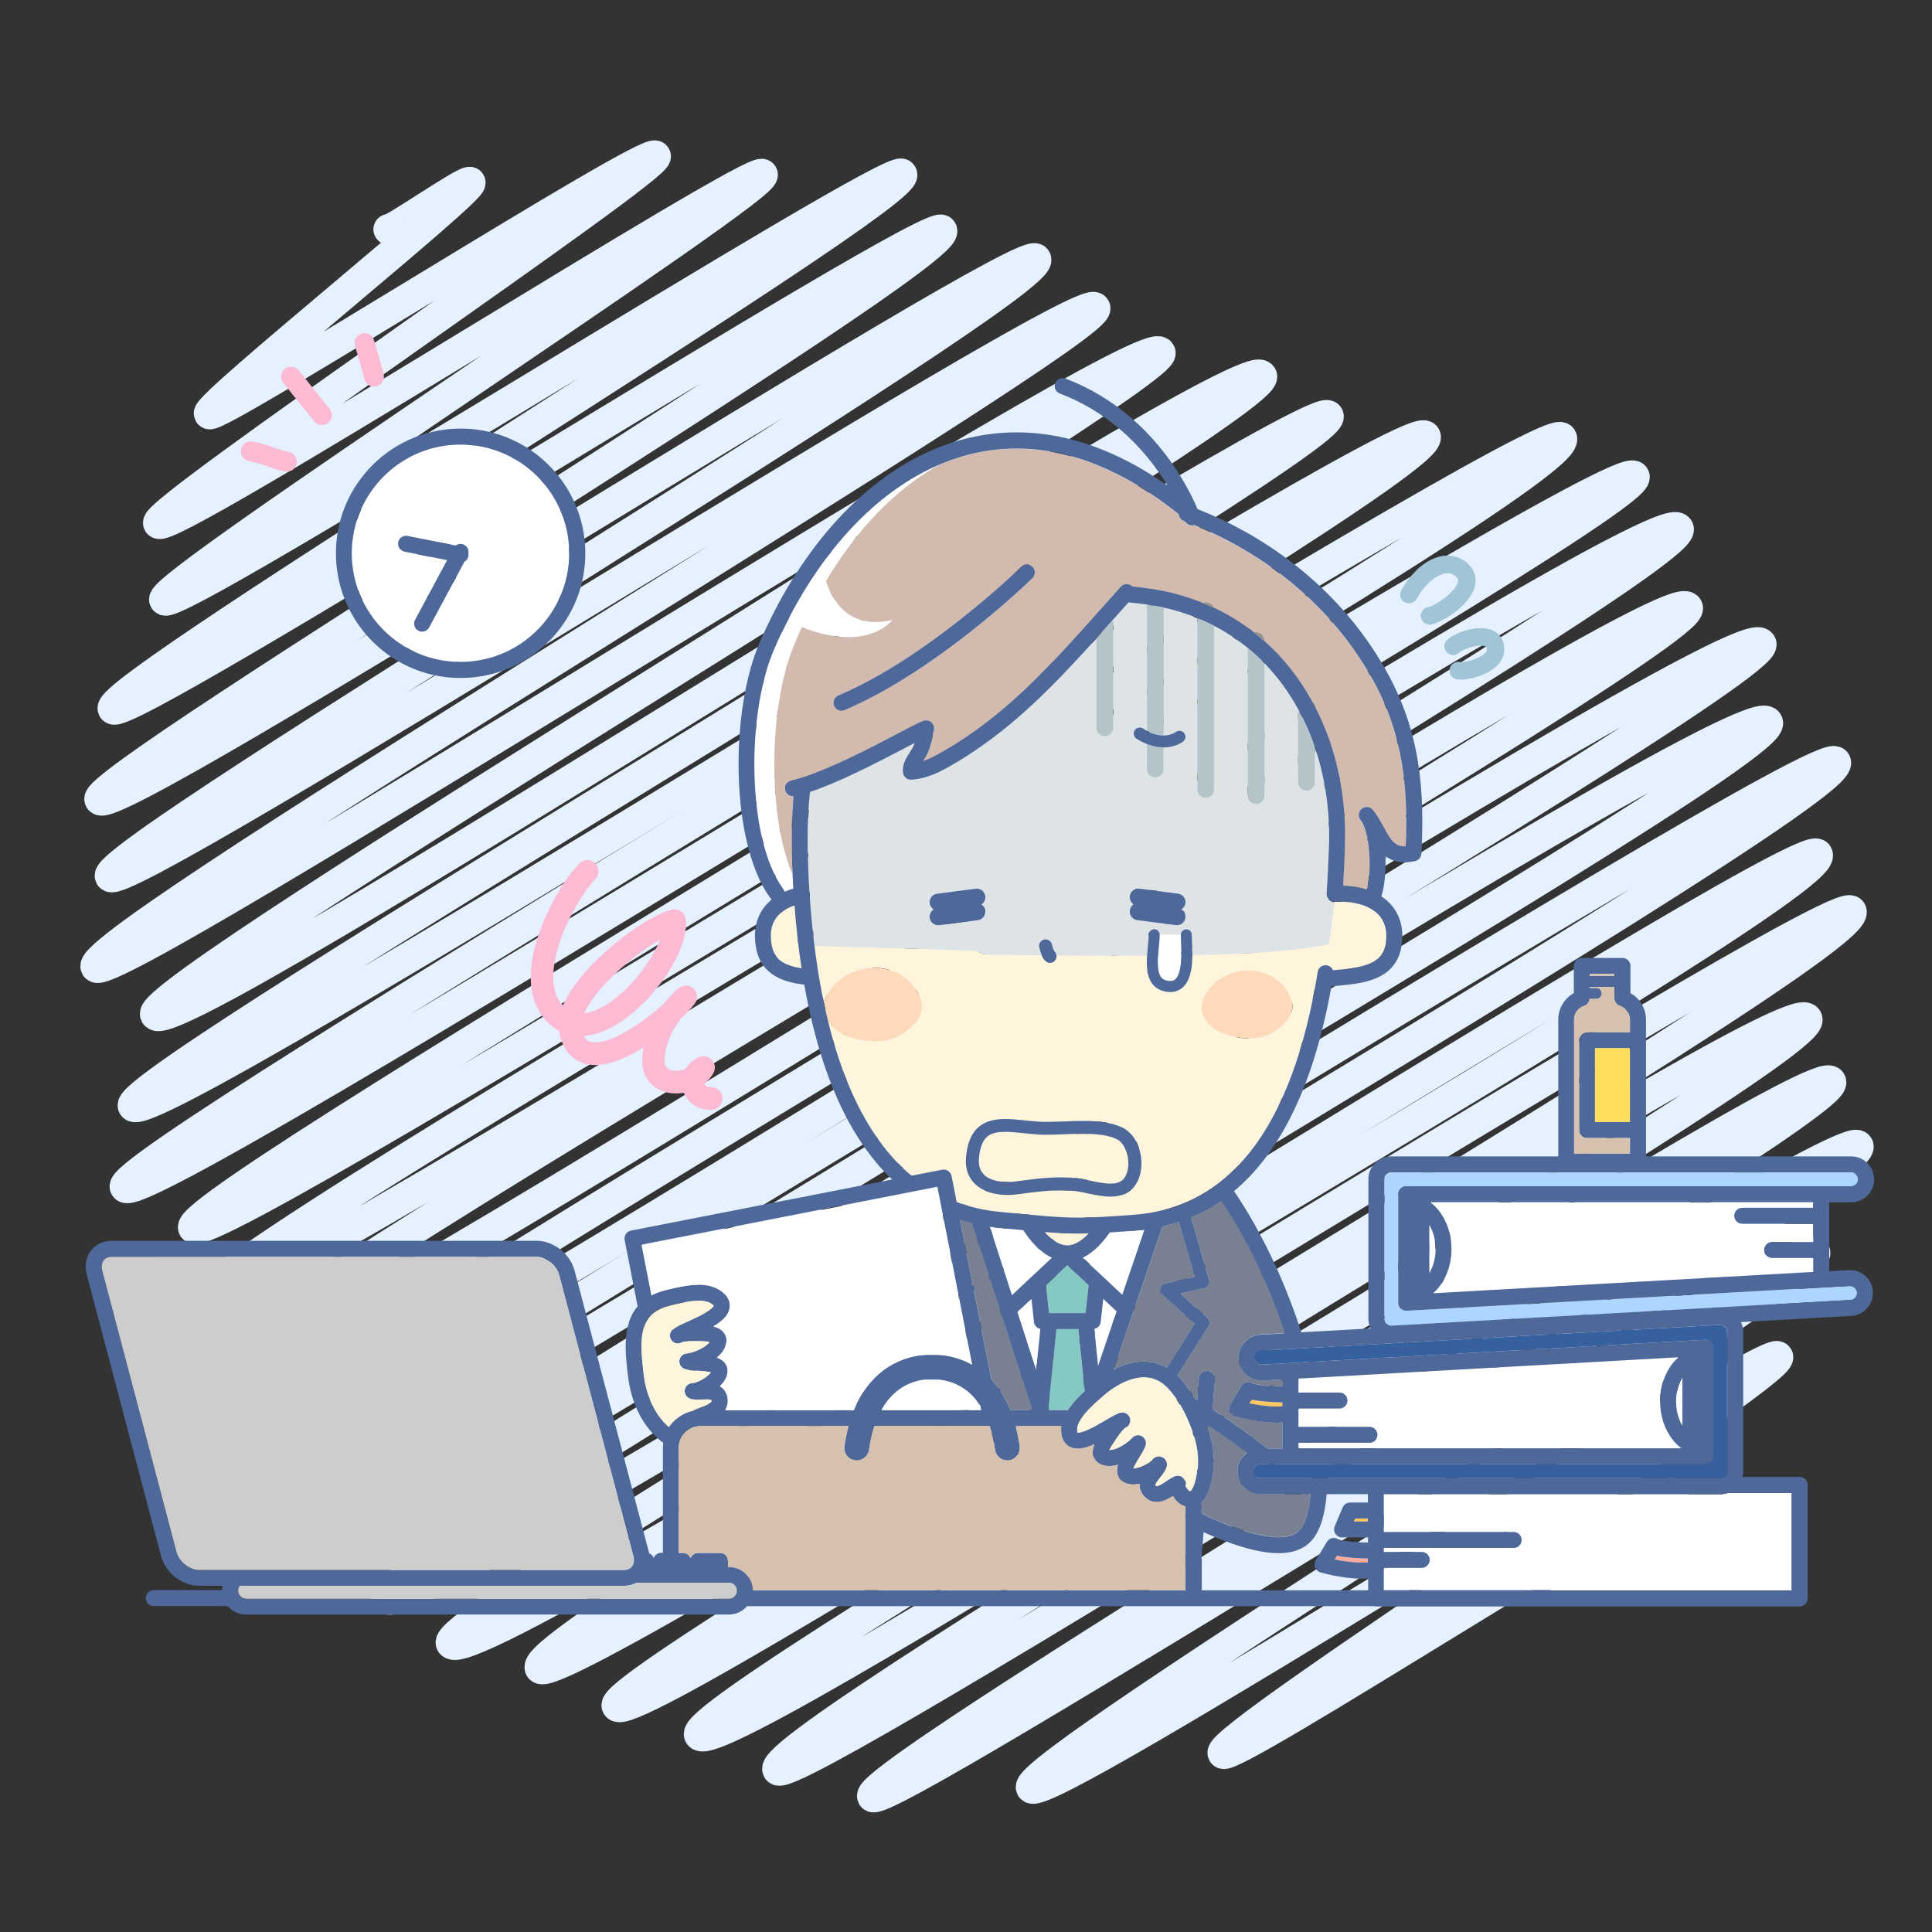 <?xml version="1.0" encoding="UTF-8"?>
<svg id="_レイヤー_1" data-name="レイヤー 1" xmlns="http://www.w3.org/2000/svg" viewBox="0 0 250 250">
  <rect x="0" y="0" width="250" height="250" fill="#333333" stroke="none"/>
  <defs>
    <style>
      .cls-1 {
        fill: #fff4dc;
      }

      .cls-2 {
        fill: #788091;
      }

      .cls-3 {
        fill: #fcbbd2;
      }

      .cls-4 {
        fill: #b5c4c9;
      }

      .cls-5 {
        fill: #fff;
      }

      .cls-6 {
        fill: #cdcdcd;
      }

      .cls-7 {
        fill: #4d6899;
      }

      .cls-8, .cls-9 {
        fill: none;
      }

      .cls-10 {
        fill: #ffdaba;
      }

      .cls-11 {
        fill: #a1c4d6;
      }

      .cls-12 {
        fill: #36619e;
      }

      .cls-13 {
        fill: #9a948e;
      }

      .cls-14 {
        fill: #dee3e6;
      }

      .cls-15 {
        fill: #add6ff;
      }

      .cls-16 {
        fill: #d6c0ae;
      }

      .cls-17 {
        fill: #ffab9e;
      }

      .cls-18 {
        fill: #ad8c7a;
      }

      .cls-19 {
        fill: #85c9c2;
      }

      .cls-20 {
        fill: #ffc75e;
      }

      .cls-9 {
        stroke: #e6f1ff;
        stroke-linecap: round;
        stroke-linejoin: round;
        stroke-width: 4px;
      }

      .cls-21 {
        fill: #d3baae;
      }

      .cls-22 {
        fill: #ffde5c;
      }
    </style>
  </defs>
  <path class="cls-9" d="M50.32,29.68c.23.39,10.2-6.6,10.51-6.07.55.95-34.33,28.92-33.75,29.92.66,1.15,56.91-34.75,57.73-33.33S19.59,66.11,20.51,67.7c1.11,1.92,77.23-46.7,78.14-45.12,1,1.72-78.46,53.12-77.35,55.04,1.18,2.04,94.28-56.99,95.39-55.07,1.65,2.86-103.63,66.44-102.05,69.17,1.37,2.38,105.93-64.14,107.22-61.91,1.88,3.26-110.47,71-108.94,73.65,1.76,3.04,119.56-72.62,121.11-69.93,1.98,3.43-121.5,76.85-119.76,79.87,1.65,2.85,125.74-76.46,127.41-73.56S10.35,121.54,12.42,125.12c1.79,3.1,135.53-83.26,137.7-79.5,1.65,2.86-131.98,82.24-130,85.67,2.43,4.2,140.75-86.77,143.13-82.64,2.1,3.63-147.96,91.08-146.01,94.46,2.19,3.78,152.81-92.44,154.63-89.28,1.99,3.45-157.61,96.41-155.67,99.77,2.17,3.76,166.1-100.82,168.23-97.13,2.45,4.25-161.51,98.74-159.39,102.41S199.99,53.1,202.06,56.68c3.02,5.23-179.52,107.36-176.62,112.38,2.24,3.87,183.82-111.2,186.02-107.4S24.59,172.37,27.72,177.79,214.26,63.38,217.17,68.41c2.53,4.38-185.62,112.8-183.34,116.75,3.13,5.43,181.69-111.43,184.52-106.53,2.31,4-182.71,110.36-180.41,114.34,2.71,4.69,186.98-114.78,189.93-109.66,2.3,3.98-180.34,109.81-178.2,113.53s176.09-108.49,179.04-103.37c2.62,4.55-181.48,108.43-178.63,113.35,2.61,4.52,185.33-111.84,187.43-108.21,2.66,4.6-181.46,109.97-179.12,114.02,2.94,5.09,174.7-105.65,176.77-102.06,2.78,4.81-167.97,100.58-165.26,105.28,2.25,3.9,167.63-101.39,169.63-97.94,2.73,4.72-161.75,99.24-159.68,102.83,2.29,3.96,151.26-93.59,153.97-88.89,2.38,4.12-145.57,88.74-143.31,92.64,2.56,4.43,144.1-88.48,146.39-84.52,2.03,3.52-138.55,85.05-136.25,89.03,1.73,3,137.8-84.16,139.79-80.71s-129.3,81.11-127.53,84.18c1.39,2.41,120.09-73.59,121.93-70.4,1.47,2.54-103.07,66.33-101.38,69.26,1.55,2.68,95.41-57.78,96.58-55.76s-72.99,49.21-71.78,51.3c.85,1.48,57.3-35.19,58.21-33.61"/>
  <g>
    <path class="cls-8" d="M127.68,123.53c-.51,0-1.02-.38-1.54-.51.51.13,1.02.51,1.54.51,2.38.03,4.76.06,7.13.08h0c-2.37-.02-4.75-.05-7.13-.08Z"/>
    <path class="cls-8" d="M76.47,130.94c.48-.15,1-.38,1.53-.67,1.06-.59,2.16-1.46,3.18-2.48.68-.68,1.32-1.42,1.9-2.18.77-1.02,1.43-2.07,1.9-3.05.16-.33.3-.66.42-.97-.63.36-1.31.8-2.01,1.29-1.75,1.24-3.63,2.84-5.13,4.48-1,1.09-1.84,2.2-2.37,3.18-.11.2-.2.4-.29.59.27-.03.56-.09.86-.19Z"/>
    <path class="cls-8" d="M177,204.25c-.26.02-.52.02-.78.02-1.36,0-2.7-.21-3.71-.41-1.01-.21-1.69-.41-1.71-.42-.31-.09-.55-.32-.67-.62-.11-.3-.08-.63.08-.91l1.46-2.41c.14-.24.37-.4.64-.47.27-.06.55-.02.78.12,0,0,.08.04.2.08.12.04.28.08.46.11.37.07.83.13,1.31.17.67.06,1.37.08,1.92.09v-.67h-3.36c-.35,0-.67-.17-.86-.46-.19-.29-.23-.65-.09-.97l1.03-2.45c.16-.38.54-.63.95-.63h2.32v-1.08h-5.34c-.05.62-.12,1.21-.22,1.77-.21,1.21-.53,2.27-1,3.16-.31.59-.7,1.1-1.18,1.51-.52.44-1.13.74-1.78.93-.65.19-1.34.26-2.06.26-.93,0-1.91-.13-2.92-.35-1.01-.22-2.05-.52-3.09-.89-1.23-.43-2.48-.94-3.68-1.48-.1,1.28-.19,2.43-.27,3.43v4.09h21.53v-1.53Z"/>
    <path class="cls-8" d="M107.17,122.45c1.55.05,3.1.1,4.64.14-1.54-.04-3.09-.09-4.64-.14h0Z"/>
    <path class="cls-8" d="M124.46,122.96c.56.02,1.11.04,1.67.06,0,0,0,0,0,0-.56-.02-1.11-.04-1.67-.06Z"/>
    <path class="cls-8" d="M154.27,123.57h0c2.06-.04,4.12-.09,6.19-.17,2.13-.1,4.26-.24,6.38-.47-2.13.23-4.26.37-6.38.47-2.07.07-4.13.13-6.19.17Z"/>
    <path class="cls-8" d="M171.51,124.9s.02,0,.02,0v-.15s-.02.1-.02.15Z"/>
    <path class="cls-11" d="M181.75,77.93c.54.31,1.24.12,1.55-.42h0c.64-1.13,1.39-1.99,2.12-2.55.36-.28.71-.48,1.04-.6.32-.13.62-.18.87-.18.2,0,.37.03.54.09.17.06.33.16.49.3.15.13.23.24.27.32.04.08.05.15.05.23,0,.09-.02.21-.08.36-.05.13-.13.29-.24.45-.19.29-.46.6-.79.91-.48.46-1.07.88-1.61,1.2-.27.16-.52.29-.74.38-.11.05-.21.09-.29.11-.08.03-.15.05-.19.05-.61.13-1,.74-.87,1.35.13.61.74,1,1.35.87.27-.06.52-.15.79-.26.47-.2.98-.47,1.5-.8.78-.5,1.58-1.14,2.23-1.89.32-.38.61-.78.83-1.23.11-.23.2-.46.27-.71.07-.25.1-.52.1-.79,0-.41-.09-.83-.28-1.23-.19-.39-.47-.74-.82-1.05-.36-.31-.76-.55-1.19-.71-.43-.16-.88-.24-1.33-.24-.58,0-1.15.12-1.7.34-.83.33-1.61.86-2.33,1.56-.72.7-1.39,1.57-1.97,2.58-.31.55-.12,1.24.42,1.55Z"/>
    <path class="cls-11" d="M188.64,81.94c-.26.12-.51.24-.74.38-.23.14-.44.29-.64.47-.46.43-.49,1.14-.06,1.61.43.46,1.14.49,1.61.06h0c.06-.06.21-.17.41-.27.3-.16.72-.33,1.14-.45.43-.12.87-.19,1.23-.19.19,0,.36.02.48.05.09.02.16.05.2.07.03.02.05.03.06.04.01.01.02.02.03.05.01.03.03.09.03.22,0,.05,0,.12-.01.19,0,.03-.01.07-.05.13-.03.05-.08.12-.16.2-.13.14-.33.3-.59.44-.38.22-.86.41-1.32.54-.23.06-.46.11-.67.14-.21.03-.4.05-.54.05-.09,0-.16,0-.2-.01-.62-.08-1.19.35-1.28.97-.08.62.35,1.19.97,1.28.17.02.34.03.51.03.25,0,.5-.02.76-.06.46-.06.94-.17,1.42-.33.36-.12.72-.26,1.07-.43.52-.26,1.02-.58,1.44-1,.21-.21.4-.45.56-.73.16-.28.27-.6.31-.94.02-.16.03-.32.03-.48,0-.22-.02-.43-.06-.63-.08-.36-.23-.71-.45-.99-.16-.21-.36-.39-.57-.54-.31-.21-.65-.34-.99-.42-.34-.08-.67-.11-1-.11-.42,0-.83.05-1.23.13-.61.12-1.19.31-1.72.53Z"/>
    <path class="cls-2" d="M150.79,166.08l3.82-.86-2.05-7.1c-.7.23-1.41.43-2.15.6l-6.29,18.5c.66-.34,1.34-.62,2.06-.8.6-.15,1.21-.24,1.83-.24.84,0,1.7.16,2.52.54.17.07.33.16.49.25l3.58-5.68-4.18-3.76c-.23-.21-.33-.53-.25-.84.08-.3.32-.54.63-.61Z"/>
    <path class="cls-2" d="M133.58,182.46l-7.81-24.16c-.52-.13-1.03-.27-1.53-.42l1.66,8.48c.08.09.14.2.17.32.04.16.03.32-.01.47l2.23,11.37c.57.6,1.11,1.31,1.59,2.15.32.54.61,1.14.88,1.79h2.83Z"/>
    <path class="cls-5" d="M142.76,168.07l-.33,2.99c-.05.46-.39.81-.83.9l.49,4.79,2.4-7.06-1.73-1.62Z"/>
    <path class="cls-5" d="M134.08,177.3l.54-5.33c-.43-.09-.78-.44-.83-.9l-.33-2.99-1.82,1.7,2.43,7.52Z"/>
    <path class="cls-19" d="M138.9,181.48l.78.67-.78-.67c.42-.49.88-.94,1.31-1.35.05-.04.09-.08.14-.13l-.82-8.03h-2.84l-1.04,10.2.09.28h2.41c.22-.34.47-.67.74-.98Z"/>
    <polygon class="cls-19" points="140.48 169.91 140.88 166.3 138.11 163.71 135.35 166.3 135.75 169.91 140.48 169.91"/>
    <path class="cls-5" d="M136.12,162.75c-.3-.14-.59-.3-.86-.49-.84-.58-1.58-1.34-2.24-2.21-.21-.28-.42-.57-.61-.87-.91-.09-1.93-.18-3.09-.29-.42-.04-.83-.09-1.23-.15l2.86,8.86,5.18-4.85Z"/>
    <path class="cls-5" d="M143.62,159.47c-.59.85-1.25,1.64-1.99,2.27-.47.4-.97.74-1.51,1,0,0,0,0,0,0l5.12,4.8,2.87-8.43c-.36.04-.73.08-1.1.11-1.28.1-2.38.18-3.37.24Z"/>
    <path class="cls-1" d="M136.99,160.88c.39.18.76.27,1.12.27.27,0,.54-.05.82-.15.28-.1.57-.25.87-.45.36-.24.72-.57,1.08-.95-.47.01-.92.02-1.36.02-1.44,0-2.75-.07-4.32-.19,0,0-.01,0-.02,0,.25.28.5.53.76.75.35.3.71.54,1.05.7Z"/>
    <path class="cls-5" d="M101.51,115.42c.37-.16.75-.29,1.15-.4-.03-.53-.06-1.05-.08-1.56,0-.1,0-.21-.01-.31-3.29-7.69-3.07-21.67.13-29.52.34-.84.7-1.67,1.07-2.49,8.62,3.41,11.72-.94,11.72-.94-5.93,1.45-7.98-3.03-8.59-5.04,3.91-6.54,8.92-11.91,14.71-15.07-3.03,1.28-5.87,3.13-8.51,5.42-5.35,4.67-9.79,11.2-12.93,18.52-.82,1.91-1.47,4.26-1.9,6.81-.43,2.55-.65,5.3-.65,8.04,0,2.43.17,4.84.53,7.08.35,2.24.89,4.32,1.59,6.06.47,1.16,1.01,2.18,1.61,3,.09.12.15.25.18.39Z"/>
    <path class="cls-21" d="M106.89,75.17c.61,2,2.66,6.49,8.59,5.04,0,0-3.1,4.35-11.72.94-.37.82-.73,1.65-1.07,2.49-3.19,7.85-3.41,21.83-.13,29.52-.07-1.48-.11-3-.11-4.53,0-1.83.06-3.69.23-5.55-.49.03-.95-.3-1.07-.79-.13-.56.21-1.11.77-1.24.83-.19,1.77-.49,2.77-.87,1-.37,2.07-.82,3.14-1.3,2.14-.96,4.33-2.07,6.19-3.03,1.24-.64,2.33-1.23,3.19-1.67.49-.25.9-.46,1.22-.61.17-.08.32-.15.47-.2.08-.03.16-.05.26-.08.35-.07.72.04.97.3s.34.64.24.98c-.12.41-.19.87-.3,1.39-.11.51-.26,1.09-.56,1.69-.14.28-.3.52-.45.75-.02.04-.05.08-.07.11.05-.02.1-.03.15-.05.6-.21,1.18-.49,1.74-.8,4.86-2.69,8.9-6.03,12.67-9.74,3.77-3.71,7.27-7.8,11.03-11.96.38-.42,1.04-.46,1.46-.07.02.02.04.03.05.05.46.05.92.09,1.39.15,2.73.33,5.27.99,7.6,1.92.14-.07.3-.11.47-.11.49,0,.9.32,1.03.76,1.87.88,3.59,1.94,5.17,3.16,0,0,0,0,0,0,.1-.03.21-.05.32-.05.6,0,1.08.48,1.08,1.08v.13c2.48,2.2,4.52,4.82,6.13,7.72.22.18.36.44.39.73.33.63.63,1.27.92,1.92,1.99,4.53,3,9.61,3,14.85,0,.43,0,.86-.02,1.29-.05,1.6-.13,3.33-.24,5.14.98.03,1.94.17,2.85.44.07.02.14.04.21.07.06-.21.11-.45.15-.69.14-.8.22-1.74.22-2.71,0-.89-.06-1.8-.19-2.63-.12-.83-.31-1.58-.53-2.14-.15-.37-.31-.65-.45-.82,0,0,0,0,0,0-.34-.41-.31-1.01.06-1.38.02-.02.05-.05.08-.07.44-.36,1.09-.31,1.45.13.54.66.93,1.37,1.29,2.03.36.66.68,1.27,1.02,1.71.23.3.46.52.69.68.14.09.28.16.44.21.18.06.39.09.65.09.05,0,.1,0,.16,0,.05-1.1.07-2.16.07-3.2,0-4.19-.42-7.94-1.48-11.56-1.06-3.63-2.77-7.14-5.41-10.86-5.07-7.14-12.4-12.68-20.54-15.96-.45.13-.93-.06-1.17-.45-.06-.02-.12-.04-.17-.07h0c-.39-.14-.64-.5-.67-.88-3.57-2.87-7.06-4.94-10.43-6.32-3.67-1.5-7.2-2.18-10.57-2.18-3.43,0-6.69.7-9.77,1.99-.05.02-.1.04-.16.07-5.79,3.16-10.8,8.52-14.71,15.07ZM132.16,73.34h0s0,0,0,0c.41-.4,1.06-.39,1.46.01.4.41.39,1.06-.01,1.46-.01.01-1.72,1.68-4.48,4.04-2.76,2.36-6.59,5.4-10.86,8.17-2.85,1.84-5.89,3.56-8.97,4.87-.52.22-1.13-.02-1.35-.55-.22-.52.02-1.13.55-1.35,2.9-1.23,5.83-2.88,8.59-4.66,2.76-1.78,5.34-3.69,7.56-5.46,4.45-3.53,7.44-6.46,7.52-6.53Z"/>
    <path class="cls-18" d="M179.26,110.79c0,.1,0,.21.01.31.05-.05.11-.1.17-.14,0,0,.02-.01.03-.02-.07-.05-.14-.1-.21-.15Z"/>
    <path class="cls-7" d="M171.56,122.27h0c-.52.09-1.05.18-1.57.26.52-.08,1.05-.17,1.57-.26Z"/>
    <path class="cls-1" d="M100.97,124.29c.19.15.41.28.65.4.32.16.69.29,1.09.39.32.08.66.15,1.01.21-.43-2.84-.72-5.6-.91-8.16-.69.23-1.28.56-1.75.96-.35.3-.64.65-.86,1.05-.29.54-.46,1.18-.46,1.99,0,.31.03.65.08,1.02.09.55.24.97.43,1.31.19.34.43.6.71.83Z"/>
    <path class="cls-1" d="M121.91,151.37c.56-.11,1.1.26,1.21.82l.66,3.36c1.74.65,3.64,1.1,5.72,1.29,2.51.23,4.33.41,5.86.54,1.53.12,2.77.19,4.15.19,1.84,0,3.95-.12,7.31-.38,3.23-.25,6.01-1.13,8.44-2.48,2.43-1.35,4.51-3.19,6.29-5.39,1.19-1.47,2.25-3.11,3.19-4.86,1.26-2.34,2.3-4.91,3.17-7.59,1.15-3.57,1.99-7.35,2.59-11.09.08-.5.51-.86,1-.87,0-.05.02-.1.03-.15v.15s.05,0,.08,0c.4.03.73.29.87.65.68-.06,1.37-.11,2.04-.2,1.02-.13,1.99-.33,2.75-.66.51-.22.92-.49,1.24-.83.18-.19.34-.41.47-.66.15-.29.26-.63.33-1.05.06-.36.08-.7.08-1.02,0-.69-.12-1.25-.33-1.73-.05-.12-.11-.24-.17-.35-.19-.33-.43-.63-.72-.89-.26-.23-.55-.44-.88-.62-.44-.24-.94-.43-1.49-.58-.73-.19-1.54-.28-2.37-.28,0,0-.01,0-.02,0-.12,0-.24,0-.36,0-.04,0-.08,0-.13,0-.09,0-.19,0-.28.02-.17,1.77-.4,3.6-.68,5.47-.13.02-.26.05-.39.07h0c-.52.09-1.05.18-1.57.26-1.05.16-2.1.29-3.15.41-2.13.23-4.26.37-6.38.47-2.07.07-4.13.13-6.19.17,0,.52-.03,1.06-.11,1.59-.09.61-.23,1.21-.5,1.75-.18.36-.42.69-.75.95-.19.15-.4.27-.64.36-.27.1-.56.15-.87.15-.28,0-.57-.04-.87-.12-.48-.12-.89-.35-1.21-.67-.32-.31-.53-.69-.67-1.09-.09-.26-.16-.54-.2-.81-.06-.37-.08-.75-.08-1.13,0-.3.01-.61.03-.91-3.91.03-7.81.01-11.72-.02.04.23-.02.48-.18.67-.3.36-.82.41-1.18.11-.09-.07-.15-.14-.2-.21-.05-.07-.1-.13-.14-.2-.07-.12-.13-.25-.19-.38-2.37-.02-4.75-.05-7.13-.08-.51,0-1.02-.38-1.54-.51,0,0,0,0-.01,0-.56-.02-1.11-.04-1.67-.06-4.24-.14-8.44-.25-12.65-.37-1.54-.04-3.09-.09-4.64-.14h0c-.59-.02-1.18-.04-1.77-.06.25,1.99.56,4.04.96,6.1.09.47.19.94.29,1.41,0-.01,0-.02,0-.04.63-3.03,4.53-5.46,8.48-4.35,2.04.58,3.36,2.09,3.97,3.66.74,1.91-.62,3.48-2.43,4.66-1.83,1.2-4.31,1.05-6.49.41-1.27-.37-2.37-1.11-3.01-2.03,1.02,4.15,2.43,8.23,4.37,11.82,1.68,3.11,3.74,5.85,6.27,7.99.05.04.1.08.15.12l3.95-.77ZM155.55,129.87c.59-2.8,4.18-5.05,7.84-4.01,1.89.53,3.1,1.93,3.67,3.38.68,1.77-.57,3.21-2.25,4.31-1.69,1.11-3.98.97-5.99.38-2.07-.6-3.64-2.25-3.26-4.05ZM130.1,144.79c.7,0,1.42.06,2.14.14.72.07,1.45.16,2.15.2.33.02.68.03,1.06.03,1.37,0,3-.12,4.63-.12.89,0,1.79.04,2.65.15.86.12,1.69.32,2.44.67.44.2.82.49,1.14.83.32.34.58.73.78,1.14.41.83.61,1.78.62,2.71,0,.37-.03.74-.1,1.09h0c-.11.59-.32,1.17-.66,1.67-.19.29-.42.54-.67.74-.25.2-.53.36-.81.48-.57.23-1.17.31-1.76.31-.64,0-1.27-.09-1.88-.2-.61-.11-1.19-.25-1.7-.35-.34-.07-.65-.13-.91-.16-.64-.07-1.29-.1-1.94-.1-1.83,0-3.69.25-5.58.51-.42.06-.86.09-1.3.09-.71,0-1.42-.08-2.1-.27-.68-.19-1.33-.49-1.88-.94-.37-.3-.69-.67-.93-1.11-.32-.59-.5-1.28-.5-2.06,0-.13,0-.27.02-.41.06-.8.19-1.49.4-2.09.21-.6.49-1.11.85-1.53.24-.28.51-.51.81-.7.39-.25.81-.42,1.25-.53.58-.15,1.18-.2,1.79-.2Z"/>
    <path class="cls-1" d="M127.97,152.45c.27.14.59.26.94.34.46.11.96.16,1.48.16.36,0,.72-.03,1.07-.07,1.9-.26,3.83-.53,5.81-.53.7,0,1.41.03,2.13.11.35.04.7.11,1.06.18.36.07.74.16,1.11.24.74.16,1.49.29,2.13.28.33,0,.63-.03.88-.1.25-.07.46-.17.64-.32.12-.1.23-.21.33-.37.19-.28.33-.64.41-1.05l.82.16-.82-.16c.05-.25.07-.51.07-.78,0-.51-.09-1.04-.25-1.52-.16-.47-.41-.89-.69-1.19-.19-.2-.39-.35-.61-.45-.55-.25-1.23-.43-1.97-.53-.75-.1-1.57-.14-2.42-.14-1.54,0-3.16.12-4.63.12-.4,0-.79,0-1.17-.03-.76-.05-1.51-.14-2.21-.21-.71-.07-1.38-.13-1.97-.13-.44,0-.84.03-1.19.1-.35.07-.64.18-.89.33-.17.1-.32.22-.45.37-.18.2-.35.45-.49.8-.19.46-.34,1.08-.4,1.9,0,.1-.01.19-.01.29,0,.45.08.8.21,1.09.13.29.31.53.55.74.16.14.34.26.55.37Z"/>
    <path class="cls-14" d="M111.81,122.59c4.21.12,8.41.23,12.65.37.56.02,1.11.04,1.67.06,0,0,0,0,0,0,0,0,0,0,.01,0,.51.13,1.02.51,1.54.51,2.38.03,4.76.06,7.13.08,0-.01-.01-.02-.02-.04-.12-.3-.23-.63-.31-.98-.11-.45.17-.9.62-1.01.45-.11.9.17,1.01.62.04.18.09.35.14.5.05.15.1.28.15.37.02.04.04.08.05.09.14.13.22.3.25.47,3.91.03,7.82.05,11.72.02.02-.36.06-.72.09-1.06.06-.62.12-1.19.12-1.62,0-.39.32-.71.71-.71s.71.32.71.71h2.75c0-.39.32-.71.71-.71s.71.32.71.71c0,.23.02.58.03.99.02.41.03.87.03,1.37,0,.08,0,.17,0,.25,2.06-.04,4.12-.09,6.19-.17,2.13-.1,4.26-.24,6.38-.47,1.05-.11,2.1-.25,3.15-.41.52-.08,1.05-.17,1.57-.26.13-.02.26-.05.39-.07.28-1.87.5-3.7.68-5.47,0,0,0,0,0,0-.26-.01-.5-.12-.68-.31-.21-.21-.32-.5-.3-.8.16-2.19.25-4.27.31-6.18.01-.41.02-.82.02-1.22,0-4.01-.63-7.91-1.85-11.5v4.52c0,.6-.49,1.08-1.08,1.08-.6,0-1.08-.48-1.08-1.08v-9.44c-1.2-2.18-2.65-4.18-4.36-5.94v17.12c0,.6-.49,1.08-1.08,1.08s-1.08-.48-1.08-1.08v-19.1c-.17-.14-.34-.28-.51-.41-1.19-.92-2.48-1.75-3.85-2.46v21.18c0,.6-.49,1.08-1.08,1.08s-1.08-.48-1.08-1.08v-22.18c-1.37-.56-2.82-1.02-4.36-1.36v16.51s.03,0,.04,0c.28,0,.55-.03.82-.11.26-.07.52-.19.77-.36h0c.35-.24.84-.15,1.08.21.24.35.15.84-.2,1.08-.39.27-.8.45-1.22.57-.42.12-.83.16-1.23.16-.01,0-.03,0-.04,0v2.83c0,.6-.48,1.08-1.08,1.08s-1.08-.48-1.08-1.08v-3.27c-.55-.22-1.02-.47-1.37-.71-.35-.24-.44-.73-.2-1.08s.73-.44,1.08-.2c.13.09.3.19.49.29v-16.32c-.24-.04-.48-.07-.72-.1-.56-.07-1.11-.12-1.67-.18-.66.73-1.32,1.47-1.97,2.2v14c0,.6-.49,1.08-1.08,1.08s-1.08-.48-1.08-1.08v-11.59c-2.1,2.34-4.21,4.63-6.42,6.81-3.86,3.8-8.06,7.27-13.12,10.08-.63.35-1.32.68-2.06.94-.74.26-1.53.45-2.36.49-.52.03-.98-.34-1.07-.85-.02-.13-.03-.26-.03-.39,0-.29.05-.55.12-.79.07-.24.17-.45.27-.65.2-.39.44-.73.62-1.01.12-.19.22-.35.28-.47.1-.19.17-.39.23-.59-.67.35-1.48.78-2.39,1.25-2.27,1.19-5.13,2.65-7.89,3.83-1.12.48-2.21.91-3.26,1.26-.21,2.03-.3,4.09-.3,6.14,0,1.6.05,3.19.12,4.75.13,2.71.36,5.79.76,9.02.59.02,1.18.04,1.77.06,1.55.05,3.1.1,4.64.14ZM146.2,115.93c.08-.6.63-1.02,1.23-.95l5.01.65c.6.08,1.02.63.95,1.23-.05.35-.25.64-.53.8.37.22.59.64.53,1.09-.08.6-.63,1.02-1.23.95l-5.01-.65c-.6-.08-1.02-.63-.95-1.23.05-.35.25-.64.53-.8-.37-.22-.59-.64-.53-1.09ZM121.24,115.64l5.01-.65c.6-.08,1.15.35,1.23.95.06.45-.17.87-.53,1.09.28.17.49.45.53.8.08.6-.35,1.15-.95,1.23l-5.01.65c-.6.08-1.15-.35-1.23-.95-.06-.45.16-.87.53-1.09-.28-.17-.49-.45-.53-.8-.08-.6.35-1.15.95-1.23Z"/>
    <path class="cls-10" d="M158.81,133.92c2.01.58,4.3.72,5.99-.38,1.68-1.1,2.93-2.54,2.25-4.31-.56-1.45-1.78-2.85-3.67-3.38-3.66-1.03-7.25,1.22-7.84,4.01-.38,1.8,1.19,3.45,3.26,4.05Z"/>
    <path class="cls-10" d="M110.18,134.25c2.17.63,4.66.78,6.49-.41,1.81-1.19,3.17-2.75,2.43-4.66-.61-1.57-1.92-3.08-3.97-3.66-3.96-1.12-7.85,1.32-8.48,4.35,0,.01,0,.02,0,.04.16.77.34,1.55.53,2.32.64.92,1.73,1.66,3.01,2.03Z"/>
    <path class="cls-7" d="M136.45,123.16s-.03-.05-.05-.09c-.04-.09-.1-.22-.15-.37-.05-.15-.1-.32-.14-.5-.11-.45-.56-.73-1.01-.62-.45.11-.73.56-.62,1.01.09.35.19.69.31.98,0,.01.01.02.02.04h0c.06.13.12.26.19.38.04.07.08.13.14.2.05.07.12.14.2.21.36.3.89.25,1.18-.11.16-.19.22-.44.18-.67-.03-.17-.11-.34-.25-.47Z"/>
    <path class="cls-3" d="M46.76,47.59c.12.43.21.8.28,1.06.03.13.06.24.08.31,0,.04.02.06.02.08s0,.03,0,.03c.18.69.88,1.11,1.57.93.69-.18,1.11-.88.93-1.57h0s-.16-.64-.4-1.51c-.24-.87-.55-1.98-.86-2.94-.22-.68-.95-1.05-1.62-.83-.68.22-1.05.95-.83,1.62.29.89.59,1.97.83,2.82Z"/>
    <path class="cls-3" d="M32.19,59.66c.55.11.97.22,1.33.33.27.08.5.16.73.24.34.12.69.26,1.11.39.42.14.9.27,1.5.39.7.14,1.38-.31,1.52-1.01.14-.7-.31-1.38-1.01-1.52h0c-.45-.09-.79-.18-1.09-.28-.23-.07-.44-.15-.67-.23-.34-.12-.72-.27-1.18-.41-.47-.15-1.02-.29-1.72-.43-.7-.14-1.38.31-1.52,1.01-.14.7.31,1.38,1.01,1.52Z"/>
    <path class="cls-3" d="M40.65,54.52c.45.56,1.26.64,1.81.2.56-.45.64-1.26.2-1.81-1.25-1.55-2.5-3.11-4-4.97-.45-.56-1.26-.64-1.81-.2-.56.45-.64,1.26-.2,1.81,1.5,1.86,2.75,3.42,4,4.97Z"/>
    <path class="cls-2" d="M158.03,155.4c-.11.07-.21.15-.32.22-1.12.74-2.31,1.39-3.58,1.92l2.33,8.08c.06.22.03.46-.08.66-.12.2-.31.34-.54.39l-3.1.7,3.5,3.15c.3.27.37.73.15,1.07l-4.04,6.39c.15.15.3.3.45.46.7.79,1.3,1.65,1.82,2.55.1.06.2.12.31.18.06-.93.13-1.87.2-2.83.04-.57.53-1,1.1-.96.57.04,1,.53.96,1.1-.09,1.33-.18,2.63-.27,3.91,1.44.92,2.77,1.83,3.89,2.63,1.49,1.07,2.63,1.95,3.2,2.4h1.94v-3.36c-.25.02-.51.02-.76.02-1.36,0-2.7-.21-3.71-.41-1.01-.21-1.69-.41-1.71-.42-.31-.09-.55-.32-.67-.62s-.08-.63.08-.91l1.46-2.41c.14-.24.37-.4.64-.47.27-.06.55-.02.78.12,0,0,.08.04.2.08.12.04.28.08.46.11.37.07.83.13,1.31.17.66.05,1.36.08,1.91.09v-.92c-.84.05-1.5.08-1.93.11-.39.02-.6.03-.6.03-.06,0-.11,0-.17,0-.59,0-1.14-.17-1.6-.47-.46-.3-.84-.72-1.08-1.23-.16-.34-.26-.71-.28-1.11h0c0-.06,0-.11,0-.17,0-.59.17-1.14.47-1.6.3-.46.72-.84,1.23-1.08.34-.16.71-.26,1.1-.28l3.18-.18c-1.95-5.91-4.71-11.95-8.22-17.13Z"/>
    <path class="cls-2" d="M159.6,186.69c-1-.72-2.18-1.52-3.44-2.34.18.49.33.99.47,1.49.27,1.04.44,2.12.44,3.22,0,.59-.05,1.19-.15,1.8-.05.3-.13.72-.25,1.18-.12.46-.28.96-.52,1.44-.16.32-.36.63-.64.91,0,0-.02.02-.03.03v1.43c.78.37,1.58.74,2.39,1.07,1.74.73,3.5,1.34,5.08,1.68.9.19,1.75.3,2.48.3.57,0,1.07-.06,1.49-.18.42-.12.75-.29,1.02-.52.23-.19.47-.49.68-.9.22-.41.41-.93.57-1.55.18-.69.31-1.5.39-2.41h-6.48c-.61,0-1.19-.19-1.66-.51-.47-.32-.85-.77-1.07-1.31-.15-.36-.23-.75-.23-1.16,0-.61.19-1.19.51-1.66.19-.28.43-.53.71-.73-.5-.38-1.09-.81-1.76-1.29Z"/>
    <path class="cls-5" d="M54.12,84.56c1.68.71,3.53,1.1,5.47,1.1,2.92,0,5.62-.88,7.86-2.4,2.25-1.52,4.03-3.67,5.1-6.19.71-1.68,1.1-3.53,1.11-5.47,0-2.92-.88-5.62-2.4-7.86-1.52-2.25-3.67-4.03-6.19-5.1-1.68-.71-3.53-1.1-5.47-1.1-2.92,0-5.62.88-7.86,2.4-2.25,1.52-4.03,3.67-5.1,6.19-.71,1.68-1.1,3.53-1.1,5.47,0,2.92.88,5.62,2.4,7.86,1.52,2.25,3.67,4.03,6.19,5.1ZM51.54,70.17c.11-.56.66-.92,1.21-.81l6.23,1.24c.31-.23.74-.28,1.11-.08.4.22.6.66.53,1.09.02.12.02.25,0,.38-.06.31-.26.56-.51.7l-4.57,8.51c-.27.5-.9.69-1.4.42-.5-.27-.69-.9-.42-1.4l4.15-7.73-5.51-1.1c-.56-.11-.92-.66-.81-1.21Z"/>
    <path class="cls-7" d="M50.58,84.97c2.57,1.74,5.68,2.76,9.02,2.76,2.22,0,4.35-.45,6.28-1.27,2.9-1.23,5.36-3.27,7.1-5.84,1.74-2.57,2.76-5.68,2.76-9.02,0-2.22-.45-4.35-1.27-6.28-1.23-2.9-3.27-5.36-5.84-7.1-2.57-1.74-5.68-2.76-9.02-2.76-2.22,0-4.35.45-6.28,1.27-2.9,1.23-5.36,3.27-7.1,5.84-1.74,2.57-2.76,5.68-2.76,9.02,0,2.22.45,4.35,1.27,6.28,1.23,2.9,3.27,5.36,5.84,7.1ZM46.63,66.12c1.07-2.52,2.85-4.67,5.1-6.19,2.25-1.52,4.95-2.4,7.86-2.4,1.95,0,3.79.39,5.47,1.1,2.52,1.07,4.67,2.85,6.19,5.1,1.52,2.25,2.4,4.95,2.4,7.86,0,1.94-.39,3.79-1.11,5.47-1.07,2.52-2.85,4.67-5.1,6.19-2.25,1.52-4.95,2.4-7.86,2.4-1.95,0-3.79-.39-5.47-1.1-2.52-1.07-4.67-2.85-6.19-5.1-1.52-2.25-2.4-4.95-2.4-7.86,0-1.94.39-3.79,1.1-5.47Z"/>
    <path class="cls-7" d="M52.35,71.38l5.51,1.1-4.15,7.73c-.27.5-.08,1.13.42,1.4.5.27,1.13.08,1.4-.42l4.57-8.51c.26-.14.45-.39.51-.7.03-.13.03-.25,0-.38.07-.43-.13-.87-.53-1.09-.37-.2-.8-.15-1.11.08l-6.23-1.24c-.56-.11-1.1.25-1.21.81-.11.56.25,1.1.81,1.21Z"/>
    <path class="cls-7" d="M120.83,117.68c-.37.22-.59.64-.53,1.09.08.6.63,1.02,1.23.95l5.01-.65c.6-.08,1.02-.63.95-1.23-.05-.35-.25-.64-.53-.8.37-.22.59-.64.53-1.09-.08-.6-.63-1.02-1.23-.95l-5.01.65c-.6.08-1.02.63-.95,1.23.05.35.25.64.53.8Z"/>
    <path class="cls-7" d="M146.2,117.83c-.08.6.35,1.15.95,1.23l5.01.65c.6.08,1.15-.35,1.23-.95.06-.45-.16-.87-.53-1.09.28-.17.49-.45.53-.8.08-.6-.35-1.15-.95-1.23l-5.01-.65c-.6-.08-1.15.35-1.23.95-.06.45.16.87.53,1.09-.28.17-.49.45-.53.8Z"/>
    <path class="cls-7" d="M127.06,145.52c-.29.19-.57.42-.81.7-.36.42-.65.93-.85,1.53-.21.6-.34,1.29-.4,2.09-.01.14-.02.28-.02.41,0,.77.17,1.47.5,2.06.24.44.56.81.93,1.11.55.45,1.2.75,1.88.94.68.19,1.39.27,2.1.27.44,0,.87-.03,1.3-.09,1.89-.26,3.75-.51,5.58-.51.65,0,1.3.03,1.94.1.26.03.57.09.91.16.51.11,1.09.24,1.7.35.61.11,1.24.2,1.88.2.59,0,1.19-.08,1.76-.31.29-.12.56-.28.81-.48.25-.2.48-.45.67-.74.34-.5.55-1.08.66-1.67h0c.07-.36.1-.73.1-1.09,0-.93-.21-1.88-.62-2.71-.21-.42-.46-.81-.78-1.14-.32-.34-.7-.63-1.14-.83-.76-.35-1.59-.55-2.44-.67-.86-.12-1.75-.15-2.65-.15-1.62,0-3.25.12-4.63.12-.37,0-.73,0-1.06-.03-.71-.05-1.43-.13-2.15-.2-.72-.07-1.44-.14-2.14-.14-.61,0-1.21.05-1.79.2-.43.11-.86.28-1.25.53ZM127.42,152.08c-.24-.21-.42-.45-.55-.74-.13-.29-.21-.64-.21-1.09,0-.09,0-.19.01-.29.06-.82.2-1.44.4-1.9.14-.35.31-.6.49-.8.14-.15.29-.27.45-.37.25-.15.54-.26.89-.33.35-.07.75-.1,1.19-.1.6,0,1.27.06,1.97.13.71.07,1.45.16,2.21.21.38.02.77.03,1.17.03,1.46,0,3.08-.12,4.63-.12.85,0,1.67.04,2.42.14.75.1,1.42.27,1.97.53.22.1.43.25.61.45.28.3.52.72.69,1.19.17.47.25,1,.25,1.52,0,.27-.02.53-.07.78l.82.16-.82-.16c-.08.41-.22.77-.41,1.05-.1.15-.21.27-.33.37-.18.14-.39.25-.64.32-.25.07-.55.1-.88.1-.64,0-1.38-.13-2.13-.28-.37-.08-.75-.16-1.11-.24-.36-.07-.72-.14-1.06-.18-.71-.08-1.43-.11-2.13-.11-1.98,0-3.92.27-5.81.53-.35.05-.71.07-1.07.07-.51,0-1.02-.05-1.48-.16-.34-.08-.66-.2-.94-.34-.21-.11-.39-.23-.55-.37Z"/>
    <path class="cls-5" d="M149.81,124.56c0,.37.02.72.08,1.01.05.3.14.55.25.74.07.13.15.23.25.31.13.11.28.2.51.26.21.05.38.07.52.07.2,0,.34-.04.46-.09.12-.06.22-.14.32-.26.07-.08.13-.18.19-.3.08-.16.15-.35.21-.56.08-.29.14-.61.18-.96.05-.46.07-.96.07-1.45,0-.46-.02-.91-.03-1.31-.02-.4-.03-.76-.03-1.05h-2.75c0,.54-.06,1.14-.12,1.76-.06.62-.12,1.25-.12,1.83Z"/>
    <path class="cls-7" d="M154.28,123.32c0-.49-.02-.96-.03-1.37-.02-.41-.03-.75-.03-.99,0-.39-.32-.71-.71-.71s-.71.32-.71.71c0,.29.02.65.03,1.05.02.4.03.85.03,1.31,0,.48-.02.98-.07,1.45-.04.35-.1.68-.18.96-.06.21-.13.41-.21.56-.06.12-.13.22-.19.3-.1.12-.21.21-.32.26-.12.06-.26.09-.46.09-.14,0-.32-.02-.52-.07-.23-.06-.39-.15-.51-.26-.1-.08-.18-.18-.25-.31-.11-.19-.19-.44-.25-.74-.05-.3-.08-.65-.08-1.01,0-.58.06-1.21.12-1.83.06-.62.12-1.22.12-1.76,0-.39-.32-.71-.71-.71s-.71.32-.71.71c0,.43-.06,1-.12,1.62-.03.34-.06.7-.09,1.06-.02.3-.03.61-.03.91,0,.38.02.76.08,1.13.04.28.11.55.2.81.14.39.35.77.67,1.09.32.31.73.55,1.21.67.3.08.59.12.87.12.31,0,.6-.05.87-.15.24-.09.45-.21.64-.36.33-.26.57-.59.75-.95.27-.54.41-1.14.5-1.75.07-.53.1-1.07.11-1.59h0c0-.08,0-.17,0-.25Z"/>
    <path class="cls-17" d="M176.22,202.21c.27,0,.53-.01.78-.03v-.5c-.31,0-.65-.01-1.03-.03-.66-.03-1.38-.08-2.04-.17-.32-.05-.63-.1-.92-.17l-.3.49c.07.01.14.03.21.04.92.19,2.14.37,3.3.37Z"/>
    <polygon class="cls-20" points="175.2 196.88 177 196.88 177 196.49 175.36 196.49 175.2 196.88"/>
    <path class="cls-5" d="M231.85,193.18h-8.25c-.31.11-.64.17-.99.17h-43.55v4.89h16.81c.57,0,1.03.46,1.03,1.03s-.46,1.03-1.03,1.03h-16.81v.52h4.91c.57,0,1.03.46,1.03,1.03s-.46,1.03-1.03,1.03h-4.91v2.89h21.47c.09,0,.18.01.27.04h31.05v-12.64Z"/>
    <path class="cls-20" d="M165.19,182.01c.26,0,.51-.01.76-.03v-.5c-.3,0-.65-.01-1.01-.03-.66-.03-1.38-.08-2.04-.17-.32-.05-.63-.1-.92-.17l-.3.49c.07.01.14.03.21.04.92.19,2.15.37,3.3.37Z"/>
    <path class="cls-5" d="M217.29,183.64c.12.31.26.6.42.86v-6.28c-.51.85-.83,1.94-.82,3.14,0,.82.15,1.6.41,2.28Z"/>
    <path class="cls-5" d="M168.01,178.38v1.81h5.31c.57,0,1.03.46,1.03,1.03s-.46,1.03-1.03,1.03h-5.31v2.37h9.19c.57,0,1.03.46,1.03,1.03s-.46,1.03-1.03,1.03h-9.19v.72h49.55c-.41-.31-.78-.68-1.11-1.09-1.03-1.31-1.63-3.05-1.64-4.96,0-1.07.19-2.09.54-3.01.35-.92.86-1.74,1.5-2.41.11-.11.21-.22.33-.32-10.16.57-38.11,2.14-49.18,2.76Z"/>
    <path class="cls-12" d="M222.56,171.44l-59.37,3.33c-.12,0-.23.04-.34.08-.1.05-.19.12-.27.2-.15.17-.25.38-.25.62,0,.02,0,.03,0,.05h0c0,.12.04.24.08.34.05.1.12.19.2.27.17.15.38.25.62.25.02,0,.03,0,.05,0,0,0,53.51-3,57.32-3.21.28-.02.56.09.77.28.21.2.32.47.32.75v14.05c0,.27-.11.54-.3.73-.19.19-.46.3-.73.3h-57.57c-.19,0-.36.06-.5.15-.14.1-.26.24-.33.4-.05.11-.07.22-.07.35,0,.19.06.36.15.5.1.14.24.26.4.33.11.05.22.07.35.07h59.5c.19,0,.36-.06.5-.15.14-.1.26-.24.33-.4.05-.11.07-.22.07-.35v-18.03c0-.25-.1-.49-.28-.66-.17-.16-.39-.25-.62-.25-.02,0-.03,0-.05,0v-.21h-.01v.21Z"/>
    <path class="cls-5" d="M185.35,159.35c-.12-.31-.26-.6-.42-.86v6.28c.51-.85.83-1.94.82-3.14,0-.82-.15-1.6-.41-2.28Z"/>
    <path class="cls-5" d="M186.19,156.67c1.03,1.31,1.63,3.05,1.64,4.96,0,1.07-.19,2.09-.54,3.01-.35.92-.86,1.74-1.5,2.41-.11.11-.21.22-.33.32,10.16-.57,38.11-2.14,49.18-2.76v-1.81h-5.31c-.57,0-1.03-.46-1.03-1.03s.46-1.03,1.03-1.03h5.31v-2.37h-9.19c-.57,0-1.03-.46-1.03-1.03s.46-1.03,1.03-1.03h9.19v-.72h-49.55c.41.31.78.68,1.11,1.09Z"/>
    <path class="cls-15" d="M240.22,166.93c-.05-.1-.12-.19-.2-.27-.17-.15-.38-.25-.62-.25-.02,0-.03,0-.05,0,0,0-53.51,3-57.32,3.21-.28.02-.56-.09-.77-.28-.21-.2-.32-.47-.32-.75v-14.05c0-.27.11-.54.3-.73.19-.19.46-.3.73-.3h57.57c.19,0,.36-.06.5-.15.14-.1.26-.24.33-.4.05-.11.07-.22.07-.35,0-.19-.06-.36-.15-.5-.1-.14-.24-.26-.4-.33-.11-.05-.22-.07-.35-.07h-59.5c-.19,0-.36.06-.5.15-.14.1-.26.24-.33.4-.05.11-.07.22-.07.35v18.03c0,.25.1.49.28.66.17.16.39.25.62.25.02,0,.03,0,.05,0h0l59.37-3.33c.12,0,.23-.04.34-.08.1-.05.19-.12.27-.2.15-.17.25-.38.25-.62,0-.02,0-.03,0-.05,0-.12-.04-.23-.08-.34Z"/>
    <path class="cls-7" d="M242.36,167.15c-.02-.39-.12-.77-.28-1.1-.24-.51-.62-.93-1.08-1.23-.46-.3-1.02-.47-1.6-.47-.06,0-.11,0-.17,0,0,0-.92.05-2.53.14v-8.91h2.83c.41,0,.8-.08,1.16-.23.53-.23.99-.6,1.31-1.07.32-.47.51-1.05.51-1.66,0-.41-.08-.8-.23-1.16-.23-.53-.6-.99-1.07-1.31-.47-.32-1.05-.51-1.66-.51h-26.56v-17.7c0-.87-.29-1.69-.77-2.34-.33-.45-.75-.82-1.24-1.09v-3.52c0-.27-.11-.54-.3-.73-.19-.19-.46-.3-.73-.3h-5.27c-.27,0-.54.11-.73.3-.19.19-.3.46-.3.73v3.52c-.49.27-.91.64-1.24,1.09-.48.65-.77,1.47-.77,2.34v17.7h-21.59c-.41,0-.8.08-1.16.23-.53.23-.99.6-1.31,1.07-.32.47-.51,1.05-.51,1.66v18.03c0,.44.1.87.28,1.27l-8.96.5c-.44-1.37-.93-2.76-1.46-4.14-1.88-4.91-4.3-9.78-7.25-14.13,1.44-1.2,2.74-2.58,3.9-4.08,2.5-3.24,4.39-7.09,5.84-11.2,1.27-3.62,2.19-7.44,2.87-11.23.65-.05,1.35-.11,2.07-.19.72-.08,1.47-.19,2.19-.36.54-.13,1.08-.3,1.59-.52.38-.17.76-.37,1.11-.62.52-.37,1-.84,1.36-1.43.37-.58.62-1.27.74-2.04.07-.46.11-.91.11-1.34,0-1.11-.25-2.12-.71-2.97-.04-.08-.09-.16-.13-.24-.07-.11-.14-.21-.21-.32-.29-.41-.62-.77-.99-1.09-.21-.18-.44-.35-.67-.5.18-.59.31-1.25.4-1.95.09-.75.14-1.54.14-2.34,0-.21,0-.42-.01-.63,0-.1,0-.21-.01-.31.07.05.14.1.21.15.21.14.44.27.69.37.47.19,1.01.3,1.58.3.44,0,.9-.06,1.39-.18.45-.11.77-.49.79-.95.08-1.42.12-2.8.12-4.15,0-4.32-.43-8.28-1.56-12.14-1.13-3.86-2.96-7.6-5.71-11.47-5.4-7.6-13.18-13.42-21.81-16.82,0,0-.01-.02-.02-.02-.48-1.16-1.59-3.53-3.52-6.23-1.35-1.88-3.11-3.93-5.35-5.81-2.24-1.88-4.95-3.6-8.21-4.83-.53-.2-1.13.07-1.33.6-.2.53.07,1.13.6,1.33,3.02,1.14,5.53,2.73,7.61,4.48,2.91,2.44,4.97,5.2,6.34,7.44-2.77-1.94-5.5-3.45-8.19-4.55-3.9-1.6-7.71-2.34-11.36-2.34-3.71,0-7.25.76-10.57,2.15-4.97,2.07-9.43,5.52-13.25,9.86-3.82,4.34-7.01,9.57-9.44,15.23-.91,2.12-1.58,4.61-2.03,7.28-.45,2.68-.68,5.54-.68,8.38,0,3.37.32,6.72.99,9.72.33,1.5.76,2.91,1.27,4.2.52,1.29,1.13,2.45,1.86,3.45.05.07.1.12.16.18-.09.07-.17.14-.25.22-.58.53-1.07,1.18-1.4,1.94-.33.76-.51,1.62-.51,2.56,0,.43.04.88.11,1.34.09.6.26,1.14.48,1.63.2.43.44.81.73,1.14.5.58,1.11,1.01,1.75,1.32.49.23.99.4,1.51.54.6.15,1.2.25,1.81.33.59,3.37,1.4,6.81,2.5,10.13.88,2.66,1.96,5.25,3.27,7.65,1.52,2.77,3.36,5.31,5.59,7.43l-33.79,6.61c-.27.05-.51.21-.66.44-.15.23-.21.51-.16.77l1.68,8.59c-.08.09-.16.19-.23.29-.53.71-.86,1.51-1.05,2.34-.2.83-.26,1.68-.27,2.55,0,1.3.16,2.62.31,3.89.21,1.74.7,3.47,1.53,5.03.73,1.36,1.73,2.6,3.03,3.57-.03.21-.05.43-.05.65v13.57h-.22c-.27,0-.54.11-.73.3-.11.11-.19.24-.24.38-.05-.14-.13-.27-.24-.38-.1-.1-.22-.18-.35-.23-.01-.06-.03-.12-.04-.18l-9.61-36.41c-.15-.55-.39-1.06-.71-1.52-.47-.69-1.1-1.26-1.81-1.67-.72-.41-1.53-.66-2.38-.66H14.51c-.47,0-.93.08-1.35.24-.63.24-1.16.66-1.52,1.21-.36.54-.55,1.2-.55,1.88,0,.35.05.7.14,1.05l9.61,36.41c.15.55.39,1.06.71,1.52.47.69,1.1,1.26,1.81,1.67.72.41,1.53.66,2.38.66h3.06c-.04.18-.06.37-.06.56h-8.84c-.57,0-1.03.46-1.03,1.03s.46,1.03,1.03,1.03h9.57c.18.22.4.41.63.57.49.33,1.09.53,1.73.53h62.48c.42,0,.83-.09,1.21-.24.45-.19.85-.49,1.16-.85h81.08c.09.02.17.04.26.04h54.86c.27,0,.54-.11.73-.3.19-.19.3-.46.3-.73v-14.7c0-.27-.11-.54-.3-.73-.19-.19-.46-.3-.73-.3h-7.4c.06-.24.09-.48.09-.73v-18.03c0-.44-.1-.87-.29-1.27l14.27-.8c.39-.02.77-.12,1.1-.28.51-.24.93-.62,1.23-1.08.3-.46.47-1.02.47-1.6,0-.06,0-.11,0-.17h0ZM240.06,167.93c-.08.08-.17.15-.27.2-.1.05-.21.08-.34.08l-59.37,3.33h0s-.03,0-.05,0c-.23,0-.45-.09-.62-.25-.18-.17-.28-.41-.28-.66v-18.03c0-.13.03-.24.07-.35.07-.16.18-.3.33-.4.15-.1.31-.15.5-.15h59.5c.13,0,.24.03.35.07.16.07.3.18.4.33.1.15.15.31.15.5,0,.13-.03.24-.07.35-.07.16-.18.3-.33.4-.15.1-.31.15-.5.15h-57.57c-.27,0-.54.11-.73.3-.19.19-.3.46-.3.73v14.05c0,.28.12.56.32.75.21.19.48.3.77.28,3.81-.21,57.32-3.21,57.32-3.21.02,0,.03,0,.05,0,.24,0,.45.09.62.25.08.08.15.17.2.27.05.1.08.21.08.34,0,.02,0,.04,0,.05,0,.24-.09.45-.25.62ZM222.56,171.44s.03,0,.05,0c.23,0,.45.09.62.25.18.17.28.41.28.66v18.03c0,.13-.03.24-.07.35-.07.16-.18.3-.33.4-.15.1-.31.15-.5.15h-59.5c-.13,0-.24-.03-.35-.07-.16-.07-.3-.18-.4-.33-.1-.15-.15-.31-.15-.5,0-.13.03-.24.07-.35.07-.16.18-.3.33-.4.15-.1.31-.15.5-.15h57.57c.27,0,.54-.11.73-.3.19-.19.3-.46.3-.73v-14.05c0-.28-.12-.56-.32-.75-.21-.19-.48-.3-.77-.28-3.81.21-57.32,3.21-57.32,3.21-.02,0-.04,0-.05,0-.24,0-.45-.09-.62-.25-.08-.08-.15-.17-.2-.27-.05-.1-.08-.21-.08-.34h0s0-.04,0-.05c0-.24.09-.45.25-.62.08-.08.17-.15.27-.2.1-.05.21-.08.34-.08l59.37-3.33v-.21s-.01,0-.01,0v.21ZM30.99,206.42c-.11-.17-.18-.36-.18-.58,0-.15.03-.28.08-.4.03-.08.08-.16.13-.23h49.65c.47,0,.93-.08,1.35-.24.12-.05.24-.1.35-.16h11.94c.15,0,.28.03.4.08.18.08.34.21.46.38.11.17.18.36.18.58,0,.15-.03.28-.08.4-.08.18-.21.34-.38.46-.17.11-.36.18-.58.18H31.84c-.15,0-.28-.03-.4-.08-.18-.08-.34-.21-.46-.38ZM23.58,202.12c-.36-.38-.62-.83-.74-1.28l-9.61-36.41c-.05-.19-.07-.37-.07-.53,0-.21.04-.38.1-.53.09-.22.23-.39.43-.52.2-.13.46-.21.82-.21h54.93c.29,0,.59.06.9.18.46.17.91.48,1.27.86.36.38.62.83.74,1.28l9.61,36.41c.05.19.07.37.07.53,0,.21-.04.38-.1.53-.09.22-.23.39-.43.52-.2.13-.46.21-.82.21H25.75c-.29,0-.59-.06-.9-.18-.46-.17-.91-.48-1.27-.86ZM83.3,177.86c-.15-1.25-.29-2.5-.29-3.64,0-.67.05-1.3.16-1.86.09-.42.21-.81.37-1.16.24-.52.57-.95,1.05-1.33.47-.37,1.11-.69,1.99-.91.43-.11.93-.23,1.46-.35.53-.11,1.09-.21,1.62-.26h0c.26-.02.51-.04.76-.04.34,0,.65.03.91.08.26.06.47.14.62.23.24.15.37.27.41.34,0,0,0,0,0,.02-.04.06-.13.17-.27.3-.24.22-.63.47-1.07.72-.66.37-1.45.73-2.16,1.05-.35.16-.68.31-.98.46-.15.07-.29.15-.42.23-.13.08-.26.16-.38.26-.03.02-.05.04-.08.07-.15.15-.25.33-.29.52,0,0,0,0,0,0,0,.03-.01.07-.02.1,0,0,0,0,0,0h0c-.03.23.03.47.16.68.02.03.04.06.06.08.02.03.04.05.07.08.15.15.33.25.52.29h0c.26.05.54,0,.78-.15,0,0,0,0,.01-.01.03,0,.09-.03.18-.04.16-.03.39-.05.64-.07.25-.01.52-.02.78-.02.5,0,.97.02,1.23.03.14,0,.3.02.45.04.09.01.17.03.24.05,0,0,0,0,0,.01-.1.14-.28.32-.52.49-.35.26-.81.5-1.26.67-.23.09-.45.16-.66.21-.21.05-.4.09-.54.1-.48.05-.86.43-.92.91-.06.48.23.94.69,1.1.12.04.22.07.33.09.2.04.39.06.6.08.35.03.74.05,1.11.08.28.02.55.04.8.08.18.03.35.06.48.09.02,0,.04.01.06.02-.03.03-.05.07-.09.11-.13.15-.31.31-.52.47-.32.24-.7.45-1.05.6-.17.07-.33.13-.46.16-.13.03-.23.05-.25.04-.49,0-.91.36-1,.85-.09.48.18.96.63,1.15.19.08.37.11.54.13.17.02.32.03.47.03.24,0,.46-.01.68-.03.21-.01.42-.02.59-.02.15,0,.28,0,.38.02.07.01.12.03.15.04.01,0,.02,0,.02,0,0,.01.01.03.02.06,0,.03,0,.06,0,.08,0,.03,0,.04,0,.05,0,.01-.01.03-.04.06-.04.05-.14.14-.28.23-.22.14-.53.28-.87.41-.17.07-.34.13-.51.19-.17.07-.34.13-.51.21-.08.04-.15.08-.21.13-.31.07-.62.16-.91.28-.88.37-1.63.99-2.16,1.78-.01.02-.02.03-.03.05-.81-.71-1.46-1.56-1.97-2.51-.69-1.29-1.12-2.78-1.31-4.31ZM117.81,152.03c-2.53-2.14-4.6-4.88-6.27-7.99-1.94-3.59-3.35-7.66-4.37-11.82-.19-.77-.37-1.55-.53-2.32-.1-.47-.2-.94-.29-1.41-.4-2.06-.71-4.11-.96-6.1-.4-3.23-.63-6.31-.76-9.02-.07-1.56-.12-3.15-.12-4.75,0-2.04.08-4.1.3-6.14,1.05-.35,2.14-.78,3.26-1.26,2.76-1.18,5.62-2.64,7.89-3.83.91-.47,1.72-.9,2.39-1.25-.06.2-.14.4-.23.59-.06.12-.16.28-.28.47-.18.28-.42.62-.62,1.01-.1.2-.2.41-.27.65-.07.24-.12.5-.12.79,0,.13.01.26.03.39.09.51.55.88,1.07.85.83-.04,1.62-.23,2.36-.49.74-.26,1.43-.59,2.06-.94,5.07-2.8,9.27-6.28,13.12-10.08,2.22-2.18,4.33-4.48,6.43-6.81.72-.8,1.44-1.61,2.16-2.42.65-.73,1.31-1.46,1.97-2.2.56.05,1.12.11,1.67.18.24.03.48.07.72.1.74.11,1.46.24,2.16.39,1.54.34,2.99.8,4.36,1.36.74.3,1.46.64,2.16,1,1.38.71,2.66,1.54,3.85,2.46.17.13.34.27.51.41.76.62,1.48,1.28,2.16,1.98,1.71,1.76,3.17,3.76,4.36,5.94.43.78.82,1.58,1.18,2.4.36.82.68,1.66.98,2.52,1.22,3.59,1.85,7.49,1.85,11.5,0,.41,0,.81-.02,1.22-.06,1.91-.16,3.99-.31,6.18-.02.3.09.59.3.8.18.19.42.29.68.31,0,0,0,0,0,0,.09,0,.19-.01.28-.02.04,0,.08,0,.13,0,.12,0,.24,0,.36,0,0,0,.01,0,.02,0,.83,0,1.64.09,2.37.28.55.14,1.05.33,1.49.58.33.18.63.39.88.62.29.26.53.55.72.89.06.11.12.23.17.35.21.48.33,1.05.33,1.73,0,.31-.03.65-.08,1.02-.07.42-.18.76-.33,1.05-.13.25-.28.47-.47.66-.32.34-.73.61-1.24.83-.76.33-1.72.53-2.75.66-.67.08-1.36.14-2.04.2-.14-.35-.47-.61-.87-.65-.03,0-.05,0-.08,0,0,0-.02,0-.02,0-.5,0-.92.37-1,.87-.6,3.74-1.44,7.52-2.59,11.09-.87,2.68-1.91,5.24-3.17,7.59-.94,1.76-2,3.39-3.19,4.86-1.79,2.21-3.87,4.04-6.29,5.39-2.43,1.35-5.21,2.22-8.44,2.48-3.35.26-5.46.38-7.31.38-1.38,0-2.62-.07-4.15-.19-1.53-.12-3.35-.31-5.86-.54-2.09-.19-3.99-.63-5.72-1.29l-.66-3.36c-.11-.56-.65-.92-1.21-.82l-3.95.77s-.1-.08-.15-.12ZM99.74,121.14c0-.81.17-1.46.46-1.99.22-.4.5-.75.86-1.05.47-.4,1.06-.72,1.75-.96.19,2.55.48,5.31.91,8.16-.35-.06-.69-.12-1.01-.21-.4-.11-.77-.24-1.09-.39-.24-.12-.46-.25-.65-.4-.29-.23-.52-.49-.71-.83-.19-.34-.34-.76-.43-1.31-.06-.36-.08-.7-.08-1.02ZM98.14,105.97c-.35-2.24-.53-4.66-.53-7.08,0-2.73.22-5.49.65-8.04.43-2.55,1.07-4.9,1.9-6.81,3.14-7.32,7.58-13.85,12.93-18.52,2.63-2.29,5.48-4.14,8.51-5.42.05-.02.1-.05.16-.07,3.08-1.28,6.35-1.99,9.77-1.99,3.37,0,6.9.68,10.57,2.18,3.37,1.38,6.85,3.45,10.43,6.32.03.39.28.74.67.88h0c.06.02.12.04.17.07.24.39.72.59,1.17.45,8.14,3.28,15.47,8.82,20.54,15.96,2.64,3.72,4.35,7.23,5.41,10.86,1.06,3.63,1.48,7.38,1.48,11.56,0,1.04-.03,2.11-.07,3.2-.05,0-.11,0-.16,0-.26,0-.47-.04-.65-.09-.16-.05-.3-.12-.44-.21-.24-.15-.47-.38-.69-.68-.34-.45-.67-1.05-1.02-1.71-.36-.66-.75-1.38-1.29-2.03-.36-.44-1.02-.5-1.45-.13-.03.02-.05.05-.08.07-.37.37-.4.97-.06,1.38,0,0,0,0,0,0,.14.16.3.45.45.82.22.56.41,1.31.53,2.14.12.83.19,1.74.19,2.63,0,.97-.07,1.91-.22,2.71-.04.25-.1.48-.15.69-.07-.02-.14-.05-.21-.07-.91-.27-1.87-.41-2.85-.44.12-1.81.19-3.54.24-5.14.01-.43.02-.86.02-1.29,0-5.24-1.01-10.32-3-14.85-.29-.65-.59-1.29-.92-1.92-.13-.25-.26-.49-.39-.73-1.61-2.9-3.65-5.52-6.13-7.72-.45-.4-.92-.79-1.4-1.17,0,0,0,0,0,0-1.57-1.22-3.3-2.28-5.17-3.16-.49-.23-.99-.45-1.51-.65-2.33-.93-4.87-1.59-7.6-1.92-.46-.06-.92-.1-1.39-.15-.02-.02-.03-.04-.05-.05-.42-.38-1.08-.35-1.46.07-3.76,4.16-7.26,8.25-11.03,11.96-3.77,3.72-7.82,7.05-12.67,9.74-.56.31-1.15.59-1.74.8-.05.02-.1.03-.15.05.02-.04.05-.07.07-.11.15-.23.31-.47.45-.75.3-.6.45-1.18.56-1.69.11-.52.18-.97.3-1.39.1-.35,0-.72-.24-.98s-.61-.38-.97-.3c-.11.02-.18.05-.26.08-.15.05-.3.12-.47.2-.33.15-.73.36-1.22.61-.85.44-1.95,1.02-3.19,1.67-1.86.97-4.04,2.07-6.19,3.03-1.07.48-2.13.92-3.14,1.3-1,.37-1.95.67-2.77.87-.56.13-.9.69-.77,1.24.12.5.58.83,1.07.79-.16,1.86-.23,3.71-.23,5.55,0,1.53.05,3.05.11,4.53,0,.1,0,.21.01.31.02.51.05,1.03.08,1.56-.39.11-.78.24-1.15.4-.03-.14-.09-.27-.18-.39-.6-.82-1.14-1.84-1.61-3-.7-1.74-1.23-3.82-1.59-6.06ZM171.4,201.47h0ZM177,196.88h-1.8l.16-.39h1.64v.39ZM173.01,201.3c.29.07.6.13.92.17.67.09,1.39.14,2.04.17.37.02.72.02,1.03.03v.5c-.25.02-.51.03-.78.03-1.15,0-2.37-.18-3.3-.37-.07-.01-.14-.03-.21-.04l.3-.49ZM89.29,175.2h0ZM121.15,178.52h0s0,0,0,0h0ZM120.08,178.52h0s0,0,0,0h0ZM120.04,178.52s.04,0,.05,0h0s0,0,0,0h.08s.9,0,.9,0h.08s0,0,0,0h0s.02,0,.05,0c.15,0,.64.02,1.28.17.48.12,1.05.31,1.64.63.44.24.9.55,1.36.96.46.42.92.94,1.36,1.61l.11.56h-12.88c.03-.06.06-.11.09-.17.55-.94,1.15-1.62,1.75-2.14.45-.39.91-.68,1.35-.91.66-.34,1.28-.52,1.78-.62.5-.1.86-.11.99-.11ZM150.41,167.53l4.18,3.76-3.58,5.68c-.16-.09-.33-.18-.49-.25-.82-.37-1.68-.54-2.52-.54-.62,0-1.24.09-1.83.24-.71.18-1.4.46-2.06.8l6.29-18.5c.74-.17,1.46-.36,2.15-.6l2.05,7.1-3.82.86c-.31.07-.55.3-.63.61-.08.3.02.63.25.84ZM160.65,188.72c-.32.47-.51,1.05-.51,1.66,0,.41.08.8.23,1.16.23.53.6.99,1.07,1.31.47.32,1.05.51,1.66.51h6.48c-.08.91-.22,1.72-.39,2.41-.16.62-.36,1.14-.57,1.55-.22.41-.45.7-.68.9-.27.23-.6.4-1.02.52-.42.12-.92.18-1.49.18-.74,0-1.58-.11-2.48-.3-1.58-.34-3.34-.95-5.08-1.68-.81-.34-1.61-.7-2.39-1.07v-1.43s.02-.02.03-.03c.28-.28.48-.59.64-.91.24-.48.4-.98.52-1.44.12-.46.2-.88.25-1.18.11-.6.15-1.2.15-1.8,0-1.11-.17-2.18-.44-3.22-.13-.51-.29-1-.47-1.49,1.26.81,2.44,1.62,3.44,2.34.66.48,1.26.91,1.76,1.29-.28.2-.52.45-.71.73ZM151.95,191.05c-.11.05-.22.1-.32.16-.22.13-.43.27-.63.4-.3.2-.58.39-.82.52-.12.06-.22.11-.3.13-.08.03-.14.03-.17.03-.03,0-.03,0-.04,0-.01,0-.04-.02-.1-.08-.02-.02-.03-.04-.04-.05h0s0-.03.01-.05c.02-.07.08-.2.19-.36.08-.12.18-.25.29-.39.16-.21.35-.44.53-.69.09-.13.18-.26.26-.41.08-.15.16-.32.21-.53.11-.48-.13-.97-.57-1.18-.45-.21-.98-.07-1.27.33,0,.01-.04.06-.1.11-.1.09-.26.22-.46.34-.3.19-.67.37-1.02.49-.18.06-.35.11-.51.14-.15.03-.28.04-.39.05.05-.14.13-.33.24-.53.2-.38.47-.81.72-1.22.13-.21.25-.41.35-.61.05-.1.1-.2.15-.3.05-.1.09-.21.13-.34.13-.46-.08-.96-.5-1.19-.43-.23-.95-.13-1.27.23-.13.15-.33.34-.58.53-.36.28-.82.56-1.25.76-.22.1-.43.17-.63.22-.19.05-.35.07-.48.07.03-.07.06-.15.1-.22.07-.14.15-.28.23-.39h0c.09-.15.24-.37.41-.62.25-.38.57-.83.86-1.18.14-.17.28-.32.37-.4.03-.03.06-.05.08-.06.47-.18.74-.66.65-1.15,0-.03-.01-.07-.02-.1,0-.03-.02-.06-.03-.1-.09-.23-.26-.41-.46-.52h0s0,0,0,0c-.2-.11-.44-.15-.68-.11-.03,0-.07.01-.1.02-.03.01-.07.02-.1.03-.08.03-.15.05-.23.09-.2.08-.39.18-.6.29-.36.2-.76.43-1.19.68-.63.37-1.32.76-1.94,1.05-.31.14-.6.26-.85.33-.25.08-.45.11-.56.11-.02,0-.03,0-.05,0,0-.01,0-.03-.01-.05-.02-.07-.03-.18-.03-.33,0-.05,0-.1,0-.15,0-.12.03-.26.08-.41.07-.23.2-.49.37-.77.17-.28.39-.56.63-.85h0c.35-.41.75-.81,1.15-1.18.4-.37.79-.71,1.12-1,.79-.68,1.68-1.3,2.58-1.73.45-.22.91-.39,1.36-.5.45-.12.89-.18,1.32-.18.58,0,1.13.11,1.66.35.54.24,1.07.63,1.59,1.22,1,1.12,1.79,2.45,2.41,3.87.39.9.73,1.8.97,2.7.24.9.37,1.8.37,2.7,0,.48-.04.96-.12,1.44-.04.24-.1.55-.18.87-.06.24-.13.49-.21.72-.06.17-.13.33-.2.46-.05.1-.1.19-.15.25-.06.08-.11.13-.13.15-.01,0-.03,0-.05-.02-.04-.02-.09-.04-.16-.09,0,0-.01-.01-.02-.02-.04-.05-.11-.13-.17-.22-.08-.1-.16-.22-.21-.32.07-.19.08-.41.02-.62,0-.03-.02-.06-.03-.1-.21-.53-.81-.79-1.34-.58,0,0,0,0,0,0-.03.01-.06.02-.09.04ZM129.87,180.67c-.48-.83-1.02-1.54-1.59-2.15l-2.23-11.37c.05-.15.05-.31.01-.47-.03-.12-.09-.23-.17-.32l-1.66-8.48c.5.16,1.01.3,1.53.42l7.81,24.16h-2.83c-.26-.65-.56-1.24-.88-1.79ZM129.32,158.89c1.16.11,2.18.2,3.09.29.2.3.4.59.61.87.66.87,1.4,1.63,2.24,2.21.28.19.56.35.86.49l-5.18,4.85-2.86-8.86c.41.06.82.11,1.23.15ZM133.79,171.06c.05.46.39.81.83.9l-.54,5.33-2.43-7.52,1.82-1.7.33,2.99ZM135.75,169.91l-.4-3.61,2.76-2.59,2.76,2.59-.4,3.61h-4.73ZM135.94,160.18c-.26-.22-.51-.47-.76-.75,0,0,.01,0,.02,0,1.56.13,2.87.2,4.32.19.44,0,.89,0,1.36-.02-.36.38-.72.7-1.08.95-.3.2-.59.35-.87.45-.28.1-.55.15-.82.15-.36,0-.73-.09-1.12-.27-.34-.16-.69-.4-1.05-.7ZM141.6,171.96c.43-.09.78-.44.83-.9l.33-2.99,1.73,1.62-2.4,7.06-.49-4.79ZM148.09,159.12l-2.87,8.43-5.12-4.8s0,0,0,0c.54-.26,1.04-.6,1.51-1,.74-.64,1.4-1.42,1.99-2.27.98-.06,2.09-.14,3.37-.24.37-.03.74-.07,1.1-.11ZM135.66,182.18l1.04-10.2h2.84l.82,8.03s-.09.08-.14.13c-.43.4-.89.86-1.31,1.35l.78.67-.78-.67c-.26.31-.51.64-.74.98h-2.41l-.09-.28ZM160.37,181.26h0ZM217.71,184.5c-.16-.27-.3-.55-.42-.86-.26-.68-.41-1.45-.41-2.28,0-1.2.32-2.29.82-3.14v6.28ZM216.86,175.94c-.64.67-1.15,1.49-1.5,2.41-.35.92-.54,1.94-.54,3.01,0,1.91.61,3.65,1.64,4.96.33.41.7.78,1.11,1.09h-49.55v-.72h9.19c.57,0,1.03-.46,1.03-1.03s-.46-1.03-1.03-1.03h-9.19v-2.37h5.31c.57,0,1.03-.46,1.03-1.03s-.46-1.03-1.03-1.03h-5.31v-1.81c11.07-.62,39.02-2.19,49.18-2.76-.11.1-.22.21-.33.32ZM161.97,181.1c.29.07.6.13.92.17.67.09,1.39.14,2.04.17.37.02.71.02,1.01.03v.5c-.25.02-.5.03-.76.03-1.15,0-2.37-.18-3.3-.37-.07-.01-.14-.03-.21-.04l.3-.49ZM163.08,172.71c-.39.02-.77.12-1.1.28-.51.24-.93.62-1.23,1.08-.3.46-.47,1.02-.47,1.6,0,.06,0,.11,0,.17h0c.02.39.12.77.28,1.1.24.51.62.93,1.08,1.23.46.3,1.02.47,1.6.47.06,0,.11,0,.17,0,0,0,.21-.01.6-.03.43-.02,1.09-.06,1.93-.11v.92c-.55,0-1.24-.03-1.91-.09-.48-.04-.94-.1-1.31-.17-.18-.04-.34-.08-.46-.11-.12-.04-.19-.08-.2-.08-.23-.14-.52-.19-.78-.12-.27.06-.5.23-.64.47l-1.46,2.41c-.17.27-.2.61-.08.91s.36.53.67.62c.02,0,.7.21,1.71.42,1.01.2,2.34.41,3.71.41.25,0,.51,0,.76-.02v3.36h-1.94c-.57-.45-1.71-1.33-3.2-2.4-1.12-.8-2.45-1.71-3.89-2.63.09-1.27.18-2.58.27-3.91.04-.57-.39-1.06-.96-1.1-.57-.04-1.06.39-1.1.96-.07.96-.13,1.9-.2,2.83-.1-.06-.2-.12-.31-.18-.52-.9-1.12-1.76-1.82-2.55-.15-.16-.29-.32-.45-.46l4.04-6.39c.22-.34.15-.8-.15-1.07l-3.5-3.15,3.1-.7c.22-.05.42-.19.54-.39.12-.2.15-.44.08-.66l-2.33-8.08c1.27-.53,2.46-1.18,3.58-1.92.11-.07.21-.14.32-.22,3.51,5.19,6.27,11.22,8.22,17.13l-3.18.18ZM121.3,153.6l4.49,22.97c-.12-.06-.23-.13-.34-.19-.97-.5-1.89-.77-2.63-.91-.74-.15-1.31-.17-1.62-.17-.07,0-.12,0-.16,0h-.84s-.09,0-.16,0c-.36,0-1.09.03-2.04.26-.71.17-1.55.46-2.42.93-.65.35-1.33.81-1.98,1.4-.98.88-1.91,2.06-2.66,3.59-.15.31-.3.64-.44.98h-16.66s.01-.02.02-.03c.1-.16.18-.35.24-.54.06-.2.09-.41.09-.62,0-.16-.02-.32-.05-.48-.07-.33-.2-.65-.4-.92-.15-.2-.34-.36-.53-.48-.02-.01-.03-.02-.05-.03.21-.2.41-.42.57-.67.1-.14.18-.29.25-.46.07-.16.13-.34.16-.54h0c.02-.1.03-.2.03-.31,0-.19-.03-.39-.1-.57-.06-.17-.15-.33-.25-.46-.1-.12-.21-.23-.32-.32-.21-.16-.42-.27-.63-.35-.04-.02-.08-.03-.12-.04.18-.14.35-.3.5-.47.26-.28.48-.61.63-1,.08-.23.14-.47.14-.72,0-.22-.04-.45-.13-.66-.08-.18-.18-.34-.3-.47-.21-.23-.43-.37-.65-.48-.22-.1-.42-.17-.62-.22.11-.06.21-.12.31-.19.22-.14.43-.29.63-.45.3-.24.57-.5.8-.83.11-.16.21-.34.28-.55.07-.2.12-.43.12-.67,0-.22-.04-.44-.11-.64-.11-.31-.29-.58-.51-.81-.22-.23-.48-.43-.78-.62-.4-.25-.84-.41-1.29-.5-.44-.09-.89-.13-1.34-.13-.32,0-.64.02-.95.05l.1,1.03-.1-1.03c-.64.06-1.28.18-1.86.3-.58.12-1.11.26-1.53.36-.65.16-1.24.38-1.76.65l-1.28-6.54,38.26-7.49ZM87.83,187.37c0-.39.08-.77.22-1.1.21-.51.58-.94,1.03-1.25.45-.31,1-.48,1.59-.48h19.13c-.22.8-.39,1.67-.53,2.61-.13.88.49,1.7,1.37,1.82.88.13,1.7-.49,1.82-1.37.17-1.18.41-2.19.7-3.07h14.9c.29.88.53,1.89.7,3.07.13.88.94,1.5,1.82,1.37.88-.13,1.5-.94,1.37-1.82-.13-.94-.31-1.81-.53-2.61h5.91c0,.07-.02.15-.02.22,0,.09,0,.17,0,.26,0,.33.03.65.12.95.07.22.16.44.3.64.1.15.22.28.36.4.21.17.45.29.68.36.24.07.47.1.69.1.33,0,.64-.05.95-.13.41-.11.81-.26,1.22-.45-.05.12-.09.24-.13.37-.05.19-.09.4-.09.64,0,.17.02.34.07.53.04.14.1.28.19.41.12.2.3.38.5.51.2.13.41.22.63.28.24.06.49.09.73.09.39,0,.76-.07,1.13-.17-.06.22-.11.46-.11.73,0,.14.01.29.05.44.05.23.16.47.33.68.17.21.38.36.61.47.19.09.38.15.56.18.19.04.37.05.55.05.28,0,.54-.03.81-.09,0,.06,0,.11,0,.17,0,.25.05.52.16.78.11.25.26.48.45.68.22.23.48.42.77.55.29.13.59.18.87.18.22,0,.42-.03.61-.08.33-.08.61-.21.87-.35.21-.11.4-.23.58-.35.1.15.2.29.29.41.08.1.15.19.22.26.04.04.07.08.11.12.02.02.04.04.07.06.03.02.05.05.1.08.22.16.45.29.7.38.05.02.1.03.15.05v10.84h-55.99c0-.4-.09-.79-.24-1.14-.24-.56-.63-1.03-1.12-1.36-.49-.33-1.09-.53-1.73-.53h-.13v-.77c0-.27-.11-.54-.3-.73-.19-.19-.46-.3-.73-.3h-2.84c-.27,0-.54.11-.73.3-.11.11-.19.24-.24.38-.05-.14-.13-.27-.24-.38-.19-.19-.46-.3-.73-.3h-.55v-13.57ZM155.47,201.69c.08-1,.17-2.15.27-3.43,1.2.54,2.44,1.05,3.68,1.48,1.05.36,2.09.67,3.09.89,1.01.22,1.99.35,2.92.35.72,0,1.41-.08,2.06-.26.65-.19,1.26-.49,1.78-.93.48-.41.87-.92,1.18-1.51.47-.89.79-1.94,1-3.16.1-.56.17-1.15.22-1.77h5.34v1.08h-2.32c-.41,0-.79.25-.95.63l-1.03,2.45c-.13.32-.1.68.09.97.19.29.52.46.86.46h3.36v.67c-.55,0-1.25-.03-1.92-.09-.48-.04-.94-.1-1.31-.17-.18-.04-.34-.08-.46-.11-.12-.04-.19-.07-.2-.08-.23-.14-.52-.19-.78-.12-.27.06-.5.23-.64.47l-1.46,2.41c-.17.27-.2.61-.08.91.11.3.36.53.67.62.02,0,.7.21,1.71.42,1.01.2,2.34.41,3.71.41.26,0,.52,0,.78-.02v1.53h-21.53v-4.09ZM200.8,205.81c-.08-.02-.17-.04-.27-.04h-21.47v-2.89h4.91c.57,0,1.03-.46,1.03-1.03s-.46-1.03-1.03-1.03h-4.91v-.52h16.81c.57,0,1.03-.46,1.03-1.03s-.46-1.03-1.03-1.03h-16.81v-4.89h43.55c.34,0,.68-.06.99-.17h8.25v12.64h-31.05ZM208.9,126.29h-3.2v-.26h3.2v.26ZM203.68,131.94c0-.42.13-.8.37-1.11.23-.31.56-.55.93-.67.4-.13.68-.49.71-.9h.87c.39,0,.71-.32.71-.71s-.32-.71-.71-.71h-.86v-.13h3.2v1.47c0,.45.29.84.72.98.37.12.7.36.93.67.23.31.36.69.37,1.11v1.64h-5.55c-.27,0-.54.11-.73.3-.19.19-.3.46-.3.73v11.62c0,.27.11.54.3.73.19.19.46.3.73.3h5.55v2.03h-7.22v-17.35ZM206.39,145.19v-9.55h4.52v9.55h-4.52ZM234.63,156.29h-9.19c-.57,0-1.03.46-1.03,1.03s.46,1.03,1.03,1.03h9.19v2.37h-5.31c-.57,0-1.03.46-1.03,1.03s.46,1.03,1.03,1.03h5.31v1.81c-11.07.62-39.02,2.19-49.18,2.76.11-.1.22-.21.33-.32.64-.67,1.15-1.49,1.5-2.41.35-.92.54-1.94.54-3.01,0-1.91-.61-3.65-1.64-4.96-.33-.41-.7-.78-1.11-1.09h49.55v.72ZM184.94,158.48c.16.27.3.55.42.86.26.68.41,1.45.41,2.28,0,1.2-.32,2.29-.82,3.14v-6.28Z"/>
    <path class="cls-4" d="M149.08,94.86c.46.17.99.29,1.5.29v-16.51c-.7-.16-1.42-.29-2.16-.39v16.32c.19.1.42.2.66.29Z"/>
    <path class="cls-4" d="M148.41,96.26v3.27c0,.6.48,1.08,1.08,1.08s1.08-.48,1.08-1.08v-2.83c-.74,0-1.43-.17-2.03-.39-.04-.02-.09-.03-.13-.05Z"/>
    <path class="cls-4" d="M142.97,95.25c.6,0,1.08-.48,1.08-1.08v-14c-.72.81-1.44,1.62-2.16,2.42v11.59c0,.6.48,1.08,1.08,1.08Z"/>
    <path class="cls-13" d="M156.02,77.91c-.17,0-.33.04-.47.11.51.2,1.01.42,1.51.65-.14-.44-.55-.76-1.03-.76Z"/>
    <path class="cls-4" d="M156.02,103.25c.6,0,1.08-.48,1.08-1.08v-21.18c-.69-.36-1.41-.7-2.16-1v22.18c0,.6.48,1.08,1.08,1.08Z"/>
    <path class="cls-13" d="M162.54,81.78c-.11,0-.22.02-.32.05.48.37.95.76,1.4,1.17v-.13c0-.6-.48-1.08-1.08-1.08Z"/>
    <path class="cls-4" d="M162.54,104.05c.6,0,1.08-.48,1.08-1.08v-17.12c-.68-.7-1.4-1.36-2.16-1.98v19.1c0,.6.48,1.08,1.08,1.08Z"/>
    <path class="cls-13" d="M169.75,90.72c.13.24.26.48.39.73-.03-.29-.17-.55-.39-.73Z"/>
    <path class="cls-4" d="M169.06,102.31c.6,0,1.08-.48,1.08-1.08v-4.52c-.29-.86-.62-1.7-.98-2.52-.36-.82-.76-1.62-1.18-2.4v9.44c0,.6.48,1.08,1.08,1.08Z"/>
    <path class="cls-7" d="M124.64,79.87c-2.22,1.76-4.81,3.68-7.56,5.46-2.76,1.78-5.69,3.43-8.59,4.66-.52.22-.77.83-.55,1.35.22.52.83.77,1.35.55,3.07-1.31,6.12-3.03,8.97-4.87,4.27-2.77,8.1-5.81,10.86-8.17,2.76-2.36,4.47-4.03,4.48-4.04.41-.4.41-1.05.01-1.46-.4-.41-1.05-.41-1.46-.01h0s0,0,0,0c-.07.07-3.07,3-7.52,6.53Z"/>
    <path class="cls-7" d="M148.41,94.57c-.19-.1-.36-.2-.49-.29-.35-.24-.83-.16-1.08.2s-.16.83.2,1.08c.35.24.82.5,1.37.71.04.02.09.03.13.05.6.22,1.29.38,2.03.39.01,0,.03,0,.04,0,.4,0,.82-.05,1.23-.16.42-.12.83-.3,1.22-.57.35-.24.45-.72.2-1.08-.24-.35-.72-.45-1.08-.2h0c-.25.17-.5.28-.77.36-.26.07-.54.11-.82.11-.01,0-.03,0-.04,0-.51,0-1.03-.12-1.5-.29-.24-.09-.46-.19-.66-.29Z"/>
    <path class="cls-5" d="M84.31,167.62c.52-.27,1.11-.49,1.76-.65.42-.11.95-.24,1.53-.36.58-.12,1.21-.24,1.86-.3l.1,1.03-.1-1.03c.32-.03.63-.05.95-.05.45,0,.9.04,1.34.13.44.1.88.25,1.29.5.3.19.56.39.78.62.22.23.4.5.51.81.07.2.11.42.11.64,0,.24-.05.46-.12.67-.07.2-.17.38-.28.55-.22.33-.5.59-.8.83-.2.16-.41.31-.63.45-.1.07-.21.13-.31.19.2.05.41.11.62.22.22.1.45.25.65.48.12.13.22.29.3.47.09.21.13.44.13.66,0,.25-.05.49-.14.72-.15.39-.37.72-.63,1-.16.17-.33.33-.5.47.04.01.08.03.12.04.21.08.42.19.63.35.11.09.22.19.32.32.1.13.19.29.25.46.07.18.1.38.1.57,0,.1,0,.21-.03.31h0c-.03.19-.09.37-.16.54-.07.16-.16.32-.25.46-.17.25-.36.47-.57.67.02,0,.03.02.05.03.19.12.38.28.53.48.2.27.34.59.4.92.03.16.05.32.05.48,0,.21-.03.42-.09.62-.06.2-.14.38-.24.54,0,0-.01.02-.02.03h16.66c.14-.34.29-.67.44-.98.75-1.52,1.68-2.7,2.66-3.59.65-.59,1.33-1.05,1.98-1.4.87-.47,1.7-.76,2.42-.93.95-.23,1.69-.26,2.04-.26.07,0,.12,0,.16,0h.84s.09,0,.16,0c.3,0,.87.02,1.62.17.74.15,1.66.42,2.63.91.11.06.23.12.34.19l-4.49-22.97-38.26,7.49,1.28,6.54Z"/>
    <path class="cls-5" d="M115.91,180.16c-.61.52-1.21,1.2-1.75,2.14-.03.05-.06.11-.09.17h12.88l-.11-.56c-.43-.66-.89-1.19-1.36-1.61-.45-.41-.91-.72-1.36-.96-.59-.32-1.16-.52-1.64-.63-.64-.16-1.13-.17-1.28-.17-.03,0-.05,0-.05,0h0s-.08,0-.08,0h-.98s0,0,0,0h0s0,0,0,0c0,0-.02,0-.05,0-.13,0-.5.01-.99.11-.5.1-1.12.28-1.78.62-.44.23-.9.52-1.35.91Z"/>
    <path class="cls-1" d="M86.57,184.68s.02-.03.03-.05c.53-.78,1.28-1.4,2.16-1.78.29-.12.59-.22.91-.28.07-.05.14-.1.21-.13.17-.08.34-.14.51-.21.17-.07.35-.13.51-.19.34-.13.65-.27.87-.41.14-.09.24-.18.28-.23.03-.03.04-.05.04-.06,0-.01,0-.02,0-.05,0-.02,0-.04,0-.08,0-.03-.01-.05-.02-.06,0,0-.01,0-.02,0-.03-.01-.08-.03-.15-.04-.1-.02-.23-.02-.38-.02-.18,0-.38.01-.59.02-.22.01-.44.03-.68.03-.15,0-.31,0-.47-.03-.17-.02-.34-.06-.54-.13-.46-.18-.72-.66-.63-1.15.09-.48.51-.84,1-.85.02,0,.12,0,.25-.04.13-.03.29-.09.46-.16.34-.14.73-.36,1.05-.6.21-.16.4-.32.52-.47.03-.04.06-.08.09-.11-.02,0-.04-.01-.06-.02-.13-.03-.29-.07-.48-.09-.24-.03-.52-.06-.8-.08-.37-.03-.75-.05-1.11-.08-.2-.02-.4-.04-.6-.08-.11-.02-.21-.05-.33-.09-.46-.16-.74-.62-.69-1.1.06-.48.44-.86.92-.91.15-.01.34-.05.54-.1.21-.05.43-.13.66-.21.45-.18.91-.42,1.26-.67.23-.17.41-.35.52-.49,0,0,0,0,0-.01-.07-.02-.16-.03-.24-.05-.15-.02-.31-.03-.45-.04-.26-.01-.73-.03-1.23-.03-.26,0-.53,0-.78.02-.25.01-.48.04-.64.07-.09.02-.15.03-.18.04,0,0,0,0-.01.01-.24.15-.52.2-.78.15h0c-.19-.04-.38-.14-.52-.29-.02-.02-.05-.05-.07-.08-.02-.03-.04-.05-.06-.08-.13-.21-.19-.44-.16-.68h0s0,0,0,0c0-.03,0-.07.02-.1,0,0,0,0,0,0,.04-.19.14-.38.29-.52.02-.02.05-.05.08-.07.13-.1.25-.18.38-.26.13-.08.27-.15.42-.23.29-.15.63-.3.98-.46.7-.32,1.49-.68,2.16-1.05.44-.25.82-.5,1.07-.72.14-.12.23-.23.27-.3,0,0,0-.01,0-.02-.05-.06-.17-.19-.41-.34-.15-.1-.36-.18-.62-.23-.26-.06-.57-.08-.91-.08-.24,0-.49.01-.76.04h0c-.53.05-1.09.15-1.62.26-.53.11-1.03.24-1.46.35-.88.22-1.51.54-1.99.91-.47.37-.8.81-1.05,1.33-.16.35-.28.73-.37,1.16-.11.56-.16,1.19-.16,1.86,0,1.14.14,2.38.29,3.64.19,1.53.61,3.01,1.31,4.31.51.95,1.16,1.8,1.97,2.51Z"/>
    <path class="cls-16" d="M88.38,200.94c.27,0,.54.11.73.3.11.11.19.24.24.38.05-.14.13-.27.24-.38.19-.19.46-.3.73-.3h2.84c.27,0,.54.11.73.3.19.19.3.46.3.73v.77h.13c.64,0,1.24.2,1.73.53.49.33.89.8,1.12,1.36.15.35.23.74.24,1.14h55.99v-10.84s-.1-.03-.15-.05c-.25-.09-.48-.22-.7-.38-.04-.03-.07-.06-.1-.08-.03-.02-.05-.04-.07-.06-.04-.04-.08-.08-.11-.12-.07-.08-.15-.17-.22-.26-.1-.12-.19-.26-.29-.41-.18.12-.37.24-.58.35-.26.14-.54.27-.87.35-.19.05-.39.08-.61.08-.28,0-.59-.05-.87-.18-.29-.12-.55-.32-.77-.55-.19-.2-.35-.43-.45-.68-.11-.25-.16-.52-.16-.78,0-.06,0-.11,0-.17-.26.05-.53.09-.81.09-.18,0-.36-.01-.55-.05-.19-.04-.38-.09-.56-.18-.22-.11-.44-.27-.61-.47-.17-.2-.28-.45-.33-.68-.04-.15-.05-.3-.05-.44,0-.27.05-.5.11-.73-.36.1-.74.17-1.13.17-.24,0-.48-.03-.73-.09-.22-.06-.44-.15-.63-.28-.2-.13-.37-.31-.5-.51-.08-.13-.14-.28-.19-.41-.05-.19-.07-.37-.07-.53,0-.23.04-.44.09-.64.04-.13.08-.25.13-.37-.4.18-.81.34-1.22.45-.31.08-.62.13-.95.13-.22,0-.46-.03-.69-.1-.24-.07-.48-.19-.68-.36-.14-.11-.26-.25-.36-.4-.14-.2-.23-.42-.3-.64-.09-.3-.12-.61-.12-.95,0-.08,0-.17,0-.26,0-.07.01-.15.02-.22h-5.91c.22.81.39,1.67.53,2.61.13.88-.49,1.7-1.37,1.82-.88.13-1.7-.49-1.82-1.37-.17-1.18-.41-2.19-.7-3.07h-14.9c-.29.88-.53,1.89-.7,3.07-.13.88-.94,1.5-1.82,1.37-.88-.13-1.5-.94-1.37-1.82.13-.94.31-1.81.53-2.61h-19.13c-.59,0-1.13.18-1.59.48-.45.31-.82.74-1.03,1.25-.14.34-.22.71-.22,1.1v13.57h.55Z"/>
    <path class="cls-1" d="M153.38,191.58s.02.06.03.1c.06.21.05.42-.02.62.06.1.14.22.21.32.06.09.13.17.17.22,0,0,.01.02.02.02.07.04.12.07.16.09.02,0,.04.01.05.02.02-.02.07-.06.13-.15.05-.06.1-.15.15-.25.07-.13.14-.29.2-.46.08-.23.15-.48.21-.72.08-.32.14-.63.18-.87.08-.48.12-.96.12-1.44,0-.9-.14-1.8-.37-2.7-.24-.9-.57-1.8-.97-2.7-.62-1.42-1.41-2.74-2.41-3.87-.52-.59-1.05-.97-1.59-1.22-.54-.24-1.09-.35-1.66-.35-.43,0-.87.06-1.32.18-.45.12-.91.29-1.36.5-.91.43-1.8,1.04-2.58,1.73-.33.29-.73.63-1.12,1-.4.37-.8.77-1.15,1.18h0c-.24.29-.46.57-.63.85-.17.28-.3.54-.37.77-.05.15-.07.29-.08.41,0,.05,0,.1,0,.15,0,.15.01.26.03.33,0,.02,0,.04.01.05.01,0,.03,0,.05,0,.11,0,.31-.03.56-.11.25-.07.54-.19.85-.33.62-.29,1.31-.68,1.94-1.05.42-.25.82-.49,1.19-.68.21-.11.4-.21.6-.29.07-.03.15-.06.23-.09.03-.01.06-.02.1-.03.03,0,.07-.02.1-.02.24-.04.48,0,.68.11,0,0,0,0,0,0h0c.2.11.37.29.46.52.01.03.02.06.03.1,0,.03.02.07.02.1.09.49-.18.98-.65,1.15-.02.01-.04.03-.08.06-.09.08-.23.23-.37.4-.29.34-.6.8-.86,1.18-.17.25-.31.48-.41.62h0c-.08.12-.16.26-.23.4-.04.08-.07.15-.1.22.13,0,.29-.02.48-.07.19-.05.41-.13.63-.22.44-.2.89-.48,1.25-.76.24-.19.45-.38.58-.53.32-.36.85-.46,1.27-.23.43.23.63.73.5,1.19-.04.13-.08.23-.13.34-.05.1-.1.2-.15.3-.11.2-.23.4-.35.61-.25.41-.52.84-.72,1.22-.11.2-.19.39-.24.53.11,0,.24-.02.39-.05.16-.03.33-.08.51-.14.36-.13.73-.31,1.02-.49.2-.12.36-.25.46-.34.06-.05.09-.1.1-.11.29-.4.82-.54,1.27-.33.45.21.69.7.57,1.18-.05.21-.13.38-.21.53-.08.15-.17.29-.26.41-.18.25-.37.48-.53.69-.11.14-.21.27-.29.39-.11.16-.17.29-.19.36,0,.02,0,.04-.01.05h0s.02.03.04.05c.06.06.09.07.1.08.01,0,.01,0,.04,0,.03,0,.08,0,.17-.03.08-.03.19-.07.3-.13.24-.12.52-.31.82-.52.2-.13.4-.27.63-.4.1-.06.21-.11.32-.16.03-.01.06-.03.09-.04,0,0,0,0,0,0,.53-.21,1.13.05,1.34.58Z"/>
    <path class="cls-6" d="M31.84,206.88h62.48c.22,0,.41-.06.58-.18.17-.11.3-.27.38-.46.05-.12.08-.26.08-.4,0-.22-.06-.41-.18-.58-.11-.17-.27-.3-.46-.38-.12-.05-.26-.08-.4-.08h-11.94c-.11.06-.23.12-.35.16-.42.16-.87.24-1.35.24H31.03c-.05.07-.1.14-.13.23-.05.12-.08.26-.08.4,0,.22.06.41.18.58.11.17.27.3.46.38.12.05.26.08.4.08Z"/>
    <path class="cls-6" d="M80.68,203.15c.36,0,.63-.09.82-.21.2-.13.33-.29.43-.52.06-.15.1-.33.1-.53,0-.16-.02-.33-.07-.53l-9.61-36.41c-.12-.45-.38-.9-.74-1.28-.36-.38-.81-.69-1.27-.86-.31-.12-.61-.18-.9-.18H14.51c-.36,0-.63.09-.82.21-.2.13-.33.29-.43.52-.06.15-.1.33-.1.53,0,.16.02.33.07.53l9.61,36.41c.12.45.38.9.74,1.28.36.38.81.69,1.27.86.31.12.61.18.9.18h54.93Z"/>
    <path class="cls-3" d="M74.95,111.74c-.32.33-.65.72-.99,1.15-.59.76-1.2,1.67-1.8,2.69-.89,1.53-1.75,3.31-2.4,5.17-.32.93-.59,1.88-.78,2.84-.19.95-.3,1.91-.3,2.86,0,1.21.18,2.4.64,3.51.23.56.53,1.09.9,1.58.37.49.82.95,1.34,1.34.25.19.51.36.78.51,0,.04.01.09.02.13.12.67.32,1.28.59,1.82.2.41.45.78.75,1.1.44.48.98.84,1.56,1.07.58.22,1.18.31,1.77.31.66,0,1.31-.11,1.96-.28,1.13-.31,2.26-.82,3.36-1.44.31-.17.61-.35.91-.54-.09.53-.15,1.06-.15,1.6,0,.13,0,.26,0,.39.03.62.17,1.21.43,1.73.19.39.45.74.75,1.02.45.43.97.73,1.51.92.54.19,1.1.27,1.66.27.34,0,.68-.03,1.02-.09.17.42.43.81.76,1.15.33.33.73.6,1.19.78.45.18.96.28,1.48.28.06,0,.13,0,.19,0,.81-.03,1.43-.72,1.4-1.52-.03-.81-.72-1.43-1.52-1.4-.02,0-.04,0-.07,0-.17,0-.3-.03-.39-.07-.14-.06-.22-.13-.28-.22-.04-.06-.06-.12-.08-.19.17-.14.33-.29.49-.45.26-.27.48-.57.67-.92.31-.56.22-1.24-.22-1.71-.44-.46-1.11-.59-1.69-.32-.69.32-1.25.81-1.63,1.39-.02.03-.03.05-.05.08-.07.03-.13.06-.2.08-.35.13-.73.2-1.08.2-.24,0-.46-.03-.64-.09-.14-.04-.25-.09-.34-.15-.14-.09-.22-.18-.3-.31-.04-.06-.07-.14-.1-.24-.03-.1-.05-.22-.06-.37,0-.08,0-.16,0-.25,0-.59.1-1.22.29-1.87.28-.97.76-1.96,1.36-2.86.14-.22.3-.43.45-.63.19-.18.38-.36.55-.53.25-.25.49-.5.69-.73.21-.23.39-.45.55-.66.45-.59.38-1.43-.16-1.95-.54-.51-1.38-.53-1.95-.05h0s0,.01,0,.01c-.62.54-1.22,1.16-1.77,1.84-.02.03-.04.05-.06.08-.34.32-.72.65-1.12.98-1.23,1.03-2.71,2.09-4.14,2.87-.71.39-1.41.71-2.05.92-.63.21-1.2.32-1.64.32-.27,0-.48-.04-.65-.09-.13-.04-.23-.1-.33-.17-.15-.11-.29-.25-.43-.51-.01-.02-.02-.04-.03-.07.71-.05,1.41-.21,2.09-.45.72-.25,1.43-.6,2.11-1.01,1.2-.72,2.33-1.64,3.38-2.67,1.57-1.55,2.93-3.34,3.94-5.13.5-.89.91-1.78,1.2-2.65.29-.87.47-1.72.47-2.55,0-.22-.01-.44-.04-.66-.05-.41-.29-.79-.63-1.02-.35-.23-.78-.31-1.18-.2-.31.08-.63.19-.95.32-.61.24-1.25.57-1.94.95-1.19.68-2.48,1.56-3.77,2.57-1.93,1.52-3.85,3.32-5.34,5.2-.74.94-1.38,1.9-1.85,2.87-.08.16-.15.33-.22.49-.11-.11-.21-.23-.3-.35-.32-.42-.55-.91-.71-1.46-.16-.56-.24-1.19-.24-1.87,0-1.09.2-2.32.55-3.56.52-1.87,1.38-3.79,2.3-5.42.46-.82.93-1.56,1.38-2.19.45-.63.87-1.15,1.21-1.49.56-.58.55-1.5-.03-2.07-.58-.56-1.5-.55-2.07.03h0ZM78.26,127.36c1.5-1.64,3.38-3.24,5.13-4.48.7-.5,1.38-.93,2.01-1.29-.12.31-.26.63-.42.97-.48.98-1.13,2.04-1.9,3.05-.58.76-1.22,1.5-1.9,2.18-1.02,1.02-2.12,1.89-3.18,2.48-.53.3-1.05.52-1.53.67-.3.09-.59.15-.86.19.08-.19.18-.38.29-.59.53-.99,1.36-2.09,2.37-3.18Z"/>
    <rect class="cls-16" x="205.7" y="126.02" width="3.2" height=".26"/>
    <path class="cls-16" d="M210.91,147.26h-5.55c-.27,0-.54-.11-.73-.3-.19-.19-.3-.46-.3-.73v-11.62c0-.27.11-.54.3-.73.19-.19.46-.3.73-.3h5.55v-1.64c0-.42-.14-.8-.37-1.11-.23-.31-.56-.55-.93-.67-.43-.14-.72-.53-.72-.98v-1.47h-3.2v.13h.86c.39,0,.71.32.71.71s-.32.71-.71.71h-.87c-.03.42-.31.77-.71.9-.37.12-.7.36-.93.67-.23.31-.36.69-.37,1.11v17.35h7.22v-2.03Z"/>
    <rect class="cls-22" x="206.39" y="135.64" width="4.52" height="9.55"/>
  </g>
</svg>